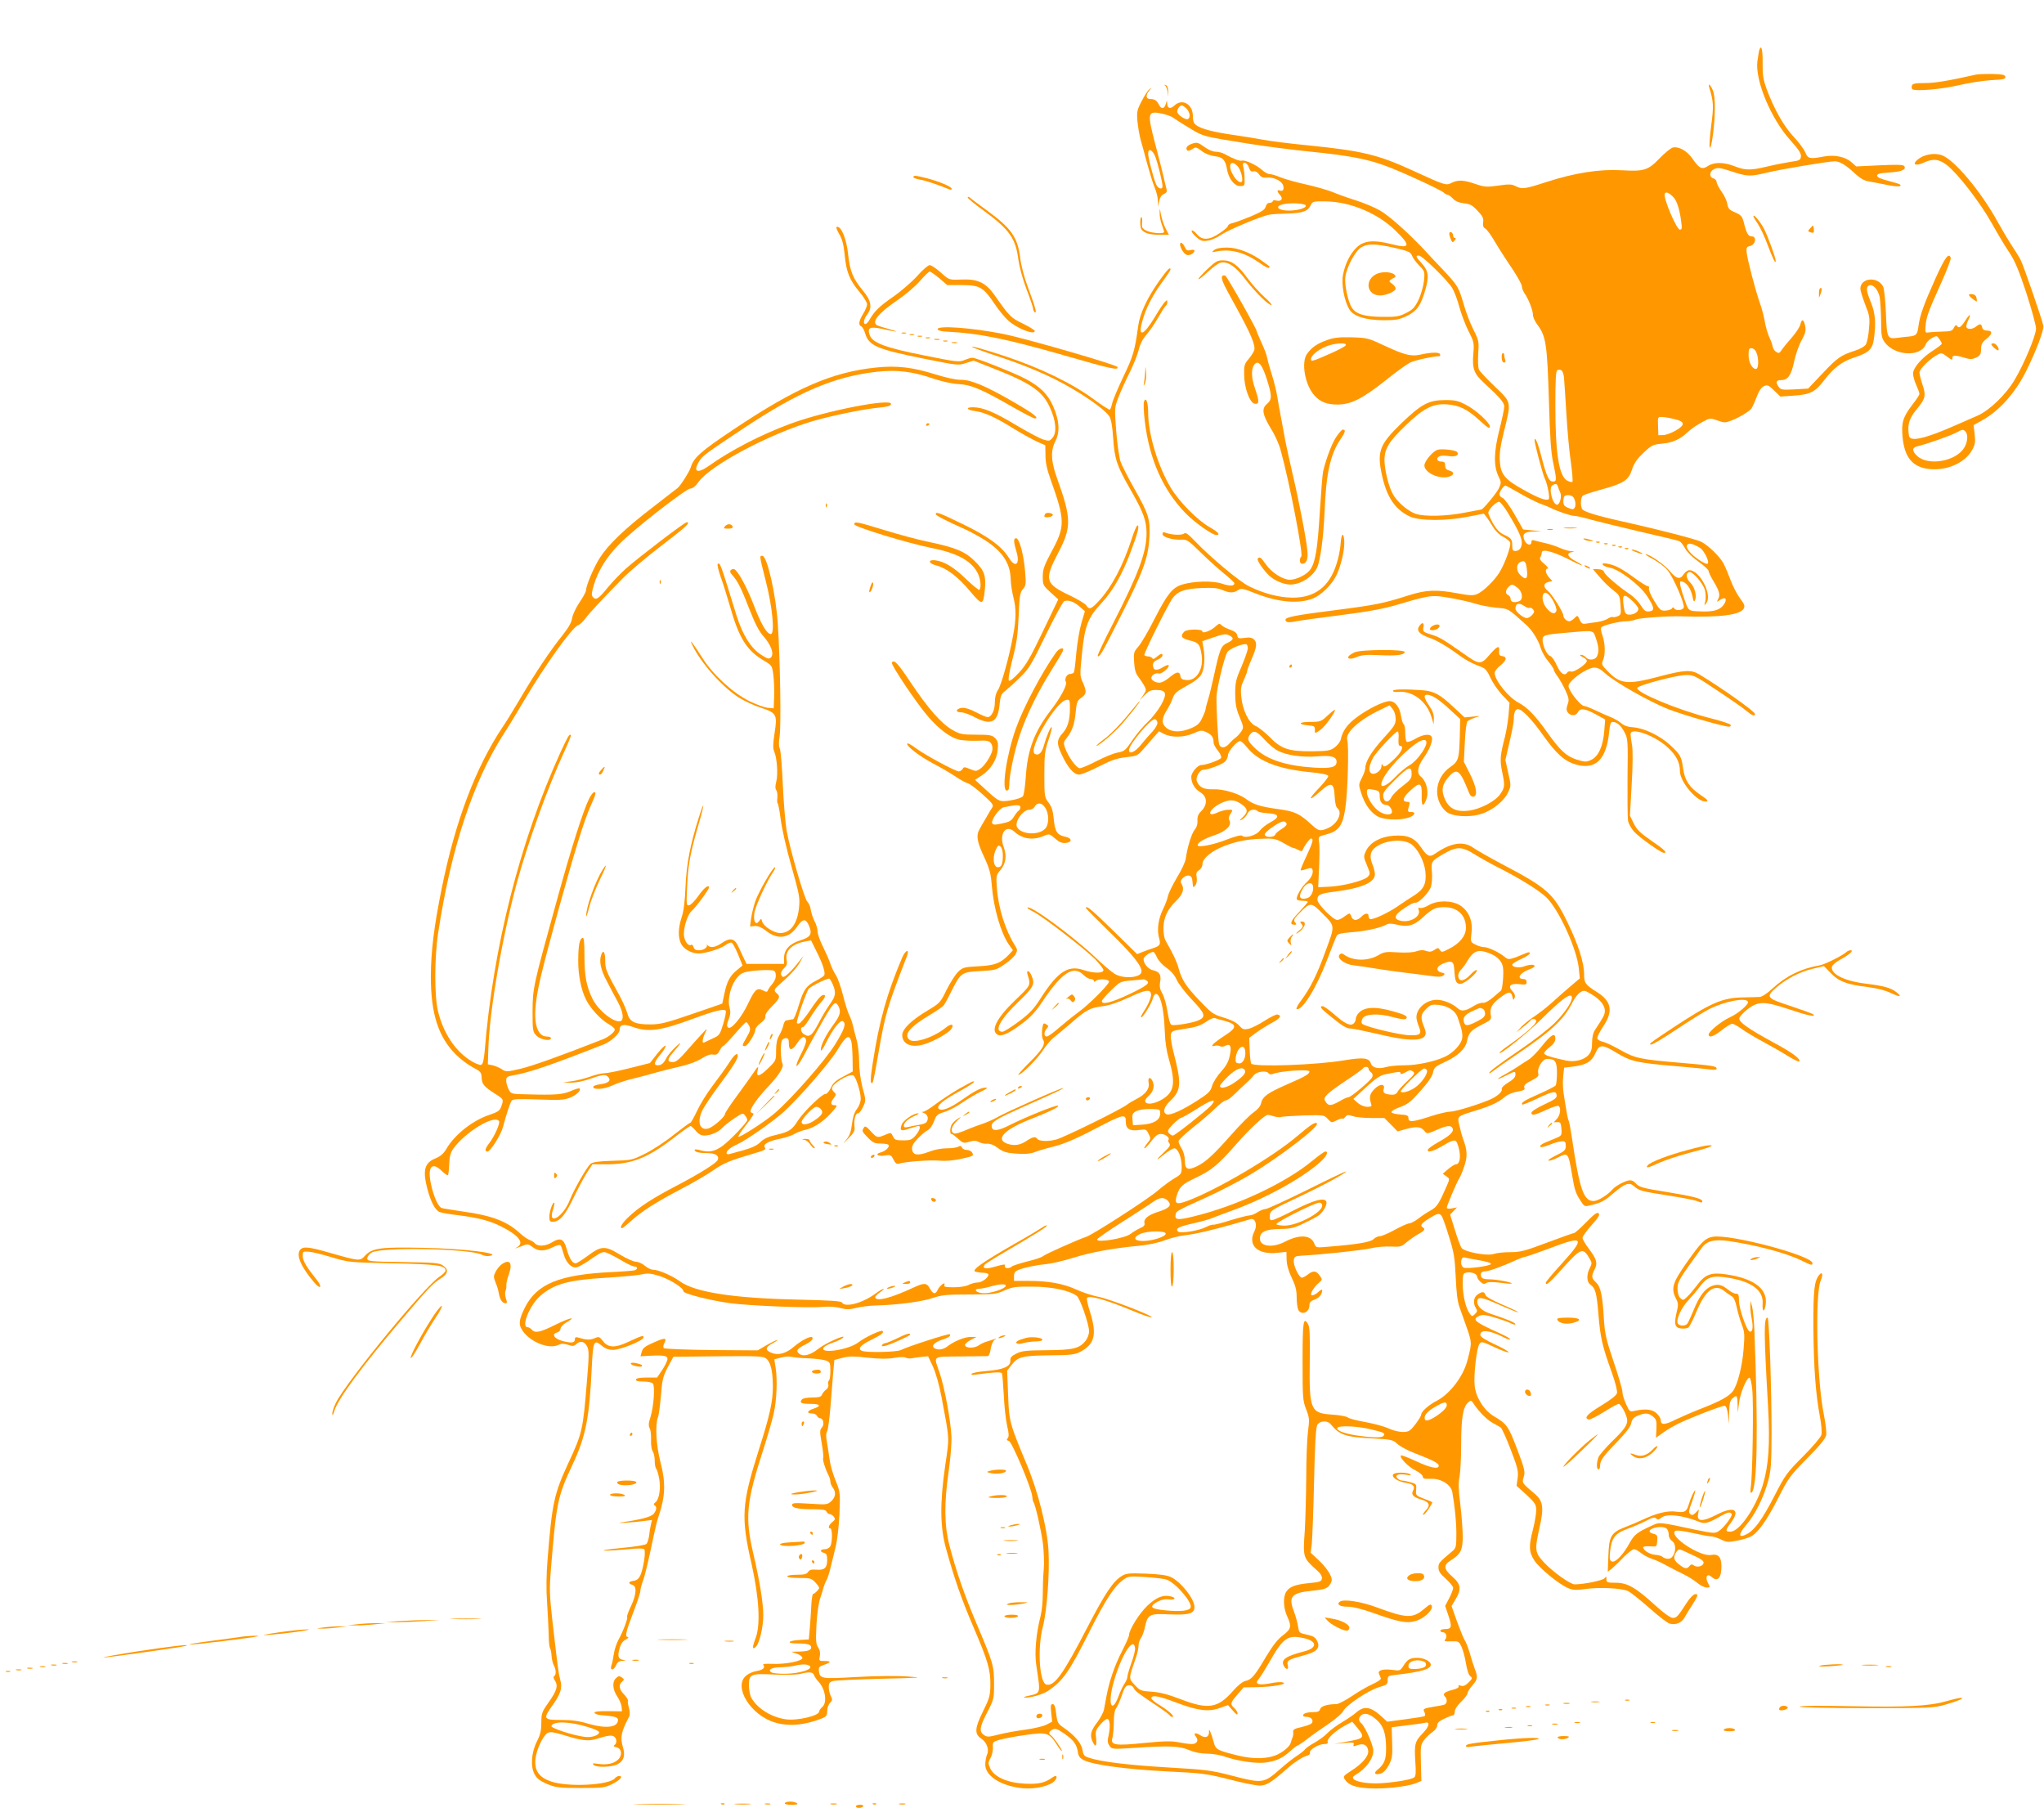 <?xml version="1.0" standalone="no"?>
<!DOCTYPE svg PUBLIC "-//W3C//DTD SVG 20010904//EN"
 "http://www.w3.org/TR/2001/REC-SVG-20010904/DTD/svg10.dtd">
<svg version="1.0" xmlns="http://www.w3.org/2000/svg"
 width="1280pt" height="1132pt" viewBox="0 0 1280 1132"
 preserveAspectRatio="xMidYMid meet">
<g transform="translate(0,1132) scale(0.1,-0.1)"
fill="#ff9800" stroke="none">
<path d="M11016 11003 c-2 -10 -7 -40 -11 -68 -14 -119 84 -356 204 -490 55
-61 71 -86 69 -105 -3 -22 -9 -26 -63 -33 -33 -5 -100 -18 -150 -30 -105 -25
-136 -24 -205 3 -64 25 -126 26 -164 1 -37 -25 -54 -17 -97 45 -34 50 -87 79
-124 70 -12 -3 -49 -33 -81 -66 -74 -77 -98 -84 -238 -76 -139 8 -294 -16
-473 -74 -136 -44 -151 -46 -193 -25 -23 12 -41 13 -107 3 -72 -10 -84 -10
-143 10 -75 26 -110 27 -150 7 -34 -18 -43 -15 -245 78 -216 99 -316 123 -655
157 -113 11 -239 27 -280 35 -41 8 -124 21 -185 30 -125 18 -200 37 -232 60
-18 12 -23 26 -23 59 0 74 -67 112 -116 65 -26 -24 -44 -18 -45 14 -1 21 -1
21 -8 -2 -9 -33 -27 -37 -42 -9 -15 29 -28 38 -56 38 -28 0 -30 25 -5 54 16
20 16 20 0 7 -10 -7 -32 -41 -49 -75 -29 -55 -31 -67 -26 -126 4 -36 12 -87
20 -115 8 -27 26 -95 41 -150 15 -55 35 -121 46 -147 11 -26 21 -64 21 -85 l2
-38 6 35 c4 23 14 38 29 45 18 8 22 15 16 35 -4 14 -12 50 -19 80 -7 30 -29
117 -49 192 -53 201 -50 214 34 198 30 -6 65 -18 78 -28 13 -9 39 -26 57 -37
139 -85 101 -74 416 -125 102 -16 277 -39 390 -50 228 -23 348 -45 459 -86 94
-33 350 -151 371 -170 8 -8 20 -14 26 -14 5 0 20 -11 32 -24 15 -16 37 -25 69
-29 38 -4 53 -12 85 -47 32 -33 38 -47 35 -71 -3 -22 0 -33 13 -40 10 -5 37
-42 60 -82 23 -39 71 -114 106 -165 34 -51 63 -102 63 -114 0 -11 8 -32 18
-46 25 -36 52 -107 52 -135 0 -13 12 -39 26 -58 56 -74 63 -123 74 -489 6
-216 13 -317 26 -375 23 -109 23 -120 -1 -120 -25 0 -39 29 -71 151 -22 88
-44 140 -44 106 0 -19 52 -216 63 -236 17 -34 35 -126 25 -132 -17 -10 -62 6
-157 59 -118 65 -144 97 -149 182 -3 46 4 94 27 187 46 185 47 177 -58 278
-49 47 -94 94 -99 105 -6 12 -8 54 -5 101 5 76 4 82 -30 150 -20 39 -47 109
-60 156 -33 112 -37 118 -126 214 -42 44 -97 102 -122 130 -102 108 -217 211
-277 246 -35 20 -102 48 -150 63 -48 15 -112 38 -143 51 -31 13 -108 35 -170
49 -63 14 -135 34 -161 45 -26 11 -56 20 -67 20 -11 0 -32 11 -47 25 -33 31
-109 66 -127 59 -13 -4 -55 12 -107 41 -14 8 -39 15 -56 15 -19 0 -48 12 -73
31 -39 28 -45 29 -77 19 -31 -11 -43 -28 -28 -43 4 -3 17 1 30 9 22 15 25 14
59 -11 21 -17 53 -29 81 -33 51 -5 68 -23 78 -83 10 -58 46 -104 81 -104 29 0
30 2 29 45 0 25 -4 57 -8 73 -12 39 21 37 35 -2 7 -21 15 -28 28 -24 12 3 25
-4 35 -18 12 -18 24 -23 50 -21 41 4 92 -20 101 -48 8 -25 -1 -41 -20 -33 -20
7 -19 -6 1 -28 21 -23 9 -42 -22 -35 -14 4 -24 2 -24 -4 0 -5 -9 -10 -19 -10
-12 0 -21 -9 -25 -24 -5 -19 -25 -32 -93 -61 -49 -20 -100 -39 -115 -42 -16
-3 -28 -11 -28 -17 0 -6 -23 -27 -51 -45 -66 -46 -112 -47 -145 -6 -13 16 -27
26 -31 21 -4 -4 7 -21 26 -38 29 -26 39 -30 74 -25 22 3 60 20 85 37 44 31
253 118 302 126 14 3 66 6 115 7 96 3 126 15 144 54 10 22 16 23 93 22 154 -2
325 -74 436 -182 99 -96 94 -116 -23 -86 -112 29 -175 23 -220 -21 -41 -40
-72 -103 -85 -172 -11 -58 8 -163 40 -215 26 -44 100 -67 215 -68 78 0 97 4
146 27 61 30 86 65 113 157 26 88 22 125 -19 170 -39 43 -42 51 -20 51 22 0
182 -157 210 -205 13 -22 33 -75 44 -118 12 -43 37 -110 57 -150 35 -68 36
-75 30 -145 -7 -91 4 -122 70 -182 99 -91 124 -121 124 -146 0 -14 -14 -80
-31 -147 -35 -138 -36 -225 -5 -290 18 -36 18 -40 2 -75 -13 -28 -99 -132
-109 -132 -1 0 -48 -9 -105 -20 -115 -22 -245 -26 -304 -8 -49 15 -123 78
-148 129 -26 49 -50 151 -50 209 0 70 29 117 129 213 116 112 175 142 265 135
75 -6 126 -31 199 -98 56 -51 67 -58 67 -40 0 22 -83 99 -142 131 -56 30 -72
34 -138 34 -103 0 -148 -24 -276 -147 -137 -133 -153 -176 -118 -331 30 -133
83 -209 173 -251 62 -28 225 -29 365 -1 l98 19 17 -21 c9 -12 27 -40 41 -63
14 -24 41 -50 63 -61 21 -11 41 -27 44 -36 7 -19 -29 -122 -64 -182 -31 -53
-104 -125 -144 -141 -23 -10 -46 -9 -121 5 -135 25 -197 22 -308 -13 -156 -50
-206 -60 -456 -92 -246 -31 -314 -44 -314 -60 0 -17 19 -20 67 -10 26 5 154
23 283 39 178 23 264 39 355 66 203 60 210 61 327 41 56 -10 128 -26 158 -36
30 -10 89 -21 130 -25 80 -7 69 -1 188 -108 36 -31 77 -97 90 -144 7 -23 28
-60 47 -83 19 -23 35 -47 35 -53 0 -5 10 -24 23 -41 13 -17 35 -57 50 -88 22
-50 24 -61 14 -88 -8 -22 -9 -35 -1 -48 16 -25 51 -27 64 -3 15 29 43 26 112
-11 l60 -33 -6 -74 c-8 -95 -36 -157 -82 -179 -31 -14 -38 -14 -90 2 -66 21
-105 58 -186 172 -70 100 -126 157 -176 183 -65 33 -152 141 -152 188 0 10 16
31 35 46 40 32 45 54 13 59 -18 2 -22 9 -20 31 4 39 -11 34 -61 -24 -53 -62
-63 -62 -158 6 -135 94 -154 106 -207 122 -51 16 -53 19 -48 46 6 31 -9 34
-28 4 -17 -27 5 -50 72 -73 34 -11 98 -48 145 -82 77 -56 103 -71 180 -101 19
-7 34 -27 51 -66 14 -30 46 -77 72 -105 l47 -50 -6 -76 c-4 -42 -14 -102 -22
-135 -31 -118 -33 -148 -19 -218 19 -89 18 -101 -11 -143 -30 -45 -128 -96
-200 -104 -75 -9 -120 13 -146 71 -25 56 -19 93 23 141 52 59 71 44 127 -99 8
-19 17 -27 29 -25 27 6 18 62 -24 145 l-37 73 6 121 c3 69 10 126 17 133 6 6
28 16 48 23 37 11 37 12 -15 6 l-51 -5 -70 65 c-84 79 -121 99 -192 105 -104
8 -185 7 -187 -3 -1 -6 13 -9 31 -7 90 9 180 -58 210 -157 l14 -46 1 36 c1 25
-8 50 -29 80 -34 51 -37 69 -12 69 28 0 76 -31 143 -94 l63 -58 -2 -92 c-4
-158 -8 -172 -58 -207 -99 -68 -113 -202 -30 -279 36 -33 149 -41 225 -15 69
22 142 82 165 134 19 40 19 43 1 121 l-18 81 26 113 c15 62 27 127 27 144 0
40 9 62 26 62 25 0 85 -62 156 -162 85 -119 135 -164 207 -185 123 -35 191 31
208 205 4 44 10 62 20 62 28 0 53 -21 75 -63 22 -41 23 -49 20 -282 -1 -132 0
-255 3 -273 3 -18 20 -49 37 -68 33 -37 169 -134 188 -134 24 0 2 21 -80 77
-68 47 -90 68 -109 107 l-24 49 11 196 c7 120 8 215 2 246 -5 28 -9 58 -9 68
-2 47 151 -7 233 -83 53 -49 76 -94 76 -148 0 -70 114 -201 166 -190 14 3 6
12 -36 40 -71 48 -99 91 -110 166 -10 75 -17 87 -80 146 -62 58 -163 107 -231
112 -34 2 -59 10 -78 27 -16 13 -44 29 -62 36 -19 7 -61 26 -95 42 -34 16 -67
29 -75 29 -16 0 -73 66 -90 104 -11 23 -9 29 12 52 40 42 111 84 143 84 21 0
41 -11 66 -34 52 -51 281 -181 399 -227 93 -36 345 -109 379 -109 8 0 12 5 10
11 -2 7 -62 26 -134 44 -196 50 -461 160 -451 188 5 16 234 77 297 80 55 2 58
1 205 -97 83 -55 165 -112 183 -128 34 -29 52 -35 52 -18 0 15 -207 162 -348
247 -51 31 -94 29 -252 -13 -201 -53 -244 -48 -324 35 -36 37 -38 43 -28 66
16 36 15 104 -3 156 -9 24 -12 46 -7 51 14 14 112 38 154 38 20 0 49 5 65 12
24 9 206 22 283 19 237 -8 368 8 390 49 8 16 4 27 -23 63 -18 24 -44 73 -57
108 -13 35 -33 84 -46 109 -21 42 -93 113 -139 137 -27 15 -255 74 -455 119
-208 46 -286 70 -294 90 -10 27 -7 71 7 81 6 5 57 22 112 37 143 39 173 58
195 126 14 42 32 67 73 106 50 47 60 51 114 56 67 6 114 27 159 70 29 27 65
51 122 80 19 9 32 9 68 -5 42 -15 48 -15 87 0 49 19 107 54 124 74 6 8 21 40
33 72 15 40 30 62 46 69 22 10 29 7 64 -27 l39 -38 86 6 c102 7 133 23 189 97
60 78 112 117 189 142 90 29 113 51 122 117 14 100 8 163 -19 228 -29 71 -32
98 -11 106 24 10 56 -26 66 -73 4 -25 8 -92 9 -148 0 -89 3 -108 21 -133 62
-88 228 -97 259 -14 5 13 23 31 39 39 28 15 31 15 45 -6 9 -12 16 -26 16 -30
0 -4 -24 -23 -52 -41 -73 -46 -128 -110 -128 -146 0 -16 9 -48 20 -72 11 -24
20 -49 20 -55 0 -7 -20 -37 -45 -69 -58 -76 -69 -111 -61 -199 12 -131 63
-192 170 -203 108 -11 221 39 265 118 20 35 22 49 17 99 l-7 58 57 32 c105 59
204 170 272 306 61 122 113 259 108 284 -8 41 -124 377 -142 412 -9 18 -34 58
-54 88 -20 30 -60 97 -89 149 -108 197 -279 399 -356 421 -47 14 -109 2 -146
-29 -36 -29 -15 -43 34 -21 62 29 98 25 148 -13 67 -51 207 -232 281 -363 36
-65 86 -149 111 -185 34 -51 59 -110 106 -252 33 -103 61 -203 61 -224 0 -44
-76 -225 -135 -323 -54 -91 -156 -189 -230 -222 -205 -90 -247 -108 -307 -127
-37 -13 -80 -21 -95 -19 -24 3 -28 8 -31 37 -6 59 6 94 52 150 54 65 58 85 35
153 -10 29 -18 63 -19 75 0 22 64 86 113 112 24 13 29 12 60 -12 29 -22 34
-23 33 -9 -1 19 18 20 79 1 34 -10 46 -9 70 2 25 12 30 20 31 53 0 30 7 43 32
63 39 30 42 53 6 53 -17 0 -28 6 -31 20 -6 24 -13 25 -39 5 -22 -17 -50 -19
-59 -5 -4 6 1 24 9 42 24 47 11 46 -18 -1 -27 -42 -40 -49 -52 -30 -4 7 -11 2
-18 -13 -10 -20 -20 -23 -71 -24 -33 -1 -71 -3 -85 -5 -23 -4 -25 -2 -22 36 4
58 16 92 94 264 38 84 67 160 64 167 -13 34 -35 4 -95 -128 -75 -167 -98 -232
-107 -299 -7 -54 -13 -61 -58 -66 -17 -1 -49 -5 -71 -8 -67 -9 -69 -3 -75 157
-4 84 -11 152 -18 165 -36 65 -142 53 -142 -15 0 -12 14 -56 30 -98 28 -70 30
-83 24 -153 -3 -42 -12 -86 -20 -98 -7 -12 -36 -29 -66 -38 -92 -30 -111 -44
-204 -142 l-91 -96 -85 -5 c-80 -4 -86 -3 -101 18 -19 28 -14 40 17 40 42 0
63 30 81 115 9 44 30 104 47 134 23 42 28 61 23 87 -8 44 -22 51 -30 15 -3
-17 -30 -57 -58 -89 -29 -32 -57 -68 -63 -78 -10 -15 -16 -17 -30 -8 -11 6
-20 20 -22 30 -2 10 -7 28 -12 39 -20 43 -32 82 -40 130 -5 28 -18 77 -30 110
-28 80 -78 272 -82 314 -3 30 0 36 22 41 34 8 43 60 10 60 -22 0 -33 18 -50
88 -10 37 -17 46 -54 62 -36 15 -44 23 -49 53 -3 19 -19 54 -36 77 -17 24 -31
51 -31 60 0 10 -9 20 -20 23 -29 8 -26 45 6 59 21 10 39 7 107 -15 98 -33 118
-33 222 -8 86 21 384 71 425 71 31 0 72 -25 129 -79 28 -26 57 -43 80 -46 20
-4 71 -13 114 -22 69 -14 101 -13 85 2 -3 3 -36 13 -74 23 -47 12 -69 22 -69
32 0 12 17 16 77 20 77 5 107 18 93 40 -5 9 -46 10 -154 5 l-147 -7 -28 25
c-38 35 -107 50 -175 37 -89 -17 -99 -14 -116 26 -8 20 -41 64 -73 98 -62 66
-122 173 -168 296 -23 64 -27 89 -26 168 1 84 -9 119 -22 75z m-3586 -363 c22
-22 26 -55 10 -65 -13 -8 -59 20 -67 41 -5 15 13 44 28 44 5 0 18 -9 29 -20z
m-196 -299 c16 -41 46 -162 46 -187 0 -25 -30 -15 -41 14 -18 43 -49 165 -49
190 0 36 26 26 44 -17z m515 -60 c21 -21 38 -87 27 -99 -12 -11 -40 13 -59 51
-29 58 -8 88 32 48z m2732 -198 c20 -21 35 -70 45 -135 8 -60 8 -62 -5 -66
-19 -6 -107 199 -96 225 6 16 31 5 56 -24z m-2304 -50 c6 -17 -64 -35 -122
-31 -58 4 -70 28 -20 39 47 11 138 6 142 -8z m557 -265 c86 -20 99 -26 108
-48 5 -14 25 -42 45 -62 35 -36 36 -38 30 -98 -4 -35 -19 -86 -34 -118 -24
-48 -36 -61 -78 -82 -44 -22 -62 -25 -150 -24 -109 1 -163 17 -189 57 -25 38
-48 148 -41 194 9 63 62 162 99 184 40 25 89 24 210 -3z m2264 -653 c17 -38
16 -105 -2 -105 -24 0 -46 42 -46 87 0 35 3 43 18 43 11 0 24 -11 30 -25z
m-1204 -158 c2 -23 9 -125 15 -227 6 -102 18 -238 28 -303 9 -64 13 -120 10
-124 -4 -3 -18 0 -32 7 -52 28 -75 168 -75 469 0 166 3 220 13 224 24 8 36 -5
41 -46z m691 -261 c67 -15 70 -36 10 -71 -25 -15 -60 -28 -78 -29 l-32 -1 -2
58 c-2 56 -2 57 25 56 15 0 49 -6 77 -13z m1823 -78 c18 -18 14 -67 -8 -102
-52 -85 -225 -115 -294 -51 -34 31 -33 53 2 61 47 10 205 65 242 85 42 22 43
22 58 7z m-2552 -345 c3 -10 10 -27 15 -38 11 -22 -3 -75 -20 -75 -29 0 -55
105 -30 121 21 13 29 11 35 -8z m-237 -43 c47 -27 105 -56 127 -64 23 -8 50
-19 60 -24 42 -22 131 -52 152 -52 13 0 62 -11 110 -25 48 -13 188 -47 312
-76 124 -28 231 -54 238 -58 8 -4 24 -25 36 -47 12 -22 48 -57 84 -82 34 -24
62 -50 62 -58 0 -7 13 -35 29 -61 38 -63 45 -88 31 -113 -11 -21 -11 -21 13
-5 34 22 46 2 20 -33 -24 -33 -66 -44 -150 -40 -72 3 -69 1 -97 83 -22 61 -31
105 -21 105 32 0 64 -42 75 -100 5 -27 9 -31 15 -17 12 28 -3 83 -31 110 -26
27 -29 57 -6 65 21 6 88 -71 99 -114 5 -22 6 -52 2 -69 -8 -28 -7 -29 7 -10
38 51 -42 205 -107 205 -10 0 -26 -11 -35 -25 -23 -36 -45 -31 -88 20 -34 41
-126 105 -151 105 -5 0 16 -15 49 -32 32 -18 72 -48 88 -68 37 -43 110 -213
102 -234 -7 -18 -49 -22 -60 -5 -5 8 -9 8 -14 -1 -4 -6 -22 -12 -40 -13 -29
-2 -36 3 -71 61 -21 34 -36 69 -33 77 4 8 0 15 -7 15 -7 0 -43 22 -80 49 -83
61 -123 82 -171 91 -27 5 -35 4 -31 -5 2 -7 21 -15 42 -19 58 -9 191 -109 236
-179 46 -71 49 -91 13 -95 -22 -3 -32 4 -53 38 -14 22 -44 53 -66 68 -73 49
-157 121 -163 139 -4 12 -16 18 -38 19 l-33 1 25 -30 c44 -52 74 -81 109 -108
31 -23 35 -31 39 -87 4 -58 3 -62 -19 -71 -13 -5 -27 -7 -31 -4 -4 2 -18 -3
-30 -11 -13 -8 -43 -18 -68 -21 -25 -3 -56 -8 -70 -10 -20 -3 -28 2 -38 25
-13 29 -13 29 -33 9 -10 -10 -25 -19 -32 -19 -16 0 -37 20 -37 36 0 21 -71
133 -96 153 -31 25 -30 49 2 57 l25 6 -20 22 c-23 25 -28 56 -8 56 6 0 -3 13
-22 29 -24 20 -32 32 -25 42 5 8 9 21 9 29 0 28 82 4 196 -56 26 -13 51 -24
55 -24 5 1 -12 12 -38 26 -51 26 -62 50 -25 57 20 4 19 4 -4 6 -15 0 -47 10
-72 21 -25 11 -65 24 -89 29 -24 5 -53 13 -65 16 -17 6 -23 3 -23 -9 0 -25
-29 -19 -42 8 -18 41 -5 56 54 58 l53 1 -58 6 -59 6 -54 95 c-30 52 -63 98
-74 102 -11 4 -20 15 -20 24 0 16 27 54 38 54 2 0 43 -22 91 -50z m328 -18
c16 -10 25 -54 14 -71 -8 -12 -14 -12 -40 -1 -24 9 -31 19 -31 40 0 14 3 30 7
33 8 9 35 9 50 -1z m-405 -102 c62 -101 88 -157 88 -188 0 -32 -16 -52 -42
-52 -14 0 -18 8 -18 33 0 40 -6 48 -52 69 -26 12 -46 33 -68 70 -16 29 -30 60
-30 67 0 21 51 72 69 69 7 -2 32 -32 53 -68z m1202 -219 c26 -15 63 -88 50
-100 -8 -9 -71 30 -104 64 -21 22 -30 39 -26 50 7 18 32 14 80 -14z m-1083
-132 c9 -64 -4 -76 -41 -39 -25 25 -26 66 -2 79 27 16 37 8 43 -40z m-57 -120
c30 -23 36 -73 10 -83 -31 -12 -54 -6 -54 13 0 10 -7 21 -15 25 -19 7 -19 30
1 50 20 21 26 20 58 -5z m198 -46 c26 -29 50 -84 44 -99 -9 -23 -32 -16 -60
17 -44 52 -28 132 16 82z m522 -37 c20 -18 36 -41 36 -49 0 -20 -34 -39 -63
-35 -18 2 -23 12 -29 52 -11 77 1 84 56 32z m-676 -32 c12 -8 26 -13 31 -10 5
3 14 -1 21 -9 10 -13 9 -19 -5 -35 -10 -11 -25 -20 -33 -20 -23 0 -72 40 -72
59 0 34 22 40 58 15z m446 -201 c19 -54 20 -87 6 -114 -13 -23 -52 -25 -70 -4
-7 8 -20 15 -29 15 -11 0 -8 -4 8 -13 14 -6 26 -17 28 -23 6 -17 -78 -75 -98
-69 -10 3 -20 1 -24 -5 -16 -26 -43 -8 -66 44 -13 30 -32 57 -42 59 -20 6 -47
64 -47 101 0 29 12 33 155 45 171 15 161 17 179 -36z"/>
<path d="M8623 9606 c-80 -36 -66 -136 20 -136 38 0 97 26 97 43 0 8 -10 22
-22 30 -20 14 -21 18 -8 26 8 6 20 12 25 15 6 2 6 8 -1 15 -17 19 -76 22 -111
7z"/>
<path d="M9797 8013 c18 -2 50 -2 70 0 21 2 7 4 -32 4 -38 0 -55 -2 -38 -4z"/>
<path d="M9693 8003 c9 -2 23 -2 30 0 6 3 -1 5 -18 5 -16 0 -22 -2 -12 -5z"/>
<path d="M9925 7940 c11 -5 29 -8 40 -8 16 0 15 2 -5 8 -34 11 -60 11 -35 0z"/>
<path d="M9998 7923 c7 -3 16 -2 19 1 4 3 -2 6 -13 5 -11 0 -14 -3 -6 -6z"/>
<path d="M10048 7913 c7 -3 16 -2 19 1 4 3 -2 6 -13 5 -11 0 -14 -3 -6 -6z"/>
<path d="M10098 7903 c7 -3 16 -2 19 1 4 3 -2 6 -13 5 -11 0 -14 -3 -6 -6z"/>
<path d="M10138 7893 c7 -3 16 -2 19 1 4 3 -2 6 -13 5 -11 0 -14 -3 -6 -6z"/>
<path d="M10178 7883 c7 -3 16 -2 19 1 4 3 -2 6 -13 5 -11 0 -14 -3 -6 -6z"/>
<path d="M10240 7865 c46 -18 64 -17 25 0 -16 8 -37 14 -45 14 -8 0 1 -7 20
-14z"/>
<path d="M9930 7770 c8 -5 20 -10 25 -10 6 0 3 5 -5 10 -8 5 -19 10 -25 10 -5
0 -3 -5 5 -10z"/>
<path d="M12375 10853 c-175 -39 -256 -53 -320 -53 -59 0 -77 -3 -82 -15 -3
-9 -2 -19 2 -23 15 -15 175 -2 285 23 63 15 157 30 208 33 78 4 92 7 90 21 -3
13 -18 16 -83 18 -44 0 -89 -1 -100 -4z"/>
<path d="M7297 10783 c6 -4 13 -24 16 -43 4 -34 4 -33 3 4 -1 26 -6 41 -16 43
-10 3 -11 2 -3 -4z"/>
<path d="M10705 10768 c26 -86 27 -113 11 -235 -9 -68 -13 -129 -9 -136 10
-16 31 138 32 241 1 51 -4 96 -13 117 -17 39 -32 48 -21 13z"/>
<path d="M5720 10211 c0 -5 19 -12 43 -16 36 -6 118 -34 180 -60 9 -4 17 -3
17 3 0 13 -79 46 -156 66 -71 18 -84 19 -84 7z"/>
<path d="M6060 10083 c0 -5 45 -42 100 -82 163 -119 201 -174 218 -311 6 -43
27 -120 51 -183 23 -59 41 -114 41 -122 0 -7 5 -17 10 -20 15 -10 4 32 -42
154 -23 61 -43 136 -49 184 -16 131 -54 186 -208 299 -53 39 -102 75 -108 81
-8 6 -13 6 -13 0z"/>
<path d="M7262 9990 c-1 -19 5 -53 13 -75 8 -22 15 -43 15 -47 0 -14 -81 -8
-112 8 -26 14 -29 20 -26 50 2 19 0 34 -4 34 -10 0 -10 -61 0 -76 15 -23 52
-34 111 -34 l61 0 -21 40 c-11 21 -24 61 -29 87 -7 42 -8 44 -8 13z"/>
<path d="M10980 9966 c0 -4 13 -26 29 -49 15 -23 43 -82 61 -132 32 -85 50
-122 50 -99 0 20 -47 149 -72 199 -23 45 -68 99 -68 81z"/>
<path d="M11337 9892 c-17 -18 -17 -20 -1 -26 22 -8 26 -3 22 24 -3 22 -3 22
-21 2z"/>
<path d="M5255 9855 c20 -34 28 -66 35 -134 10 -104 30 -155 94 -231 25 -30
46 -64 46 -75 0 -11 -11 -38 -25 -60 -27 -45 -31 -70 -12 -78 7 -3 19 -23 25
-45 23 -77 75 -99 364 -157 213 -43 220 -44 267 -28 l48 15 114 -45 c244 -95
318 -146 364 -249 38 -83 44 -155 17 -188 -18 -22 -22 -23 -58 -12 -22 6 -100
48 -174 92 -135 81 -206 110 -267 110 -50 0 -40 -17 15 -24 58 -8 127 -39 245
-113 51 -31 115 -66 143 -79 l50 -22 1 -64 c0 -45 10 -89 33 -153 90 -252 91
-290 6 -447 -48 -90 -56 -113 -56 -159 0 -51 2 -55 49 -98 l48 -44 -96 -200
c-78 -163 -106 -212 -150 -259 -33 -36 -58 -55 -63 -50 -6 6 3 57 22 133 26
100 34 153 39 271 5 129 9 149 27 170 19 21 20 30 13 115 -9 104 -36 203 -56
203 -17 0 -16 -23 2 -83 24 -79 -5 -106 -45 -43 -45 74 -128 135 -286 212
-153 74 -174 82 -174 65 0 -9 65 -42 188 -97 29 -13 81 -42 117 -64 111 -71
161 -145 164 -244 1 -33 9 -84 17 -115 18 -70 18 -135 -1 -236 -23 -130 -75
-317 -96 -346 -12 -18 -19 -44 -19 -76 0 -51 -21 -93 -46 -93 -8 0 -40 14 -71
30 -36 19 -69 30 -87 28 -40 -4 -47 -28 -8 -28 16 0 54 -13 85 -30 103 -55
145 -34 156 75 6 59 11 71 36 89 15 12 57 49 91 83 58 56 72 79 163 267 56
114 107 209 116 212 24 10 63 -4 97 -35 l32 -28 -22 -74 c-12 -41 -26 -125
-32 -187 -5 -62 -12 -117 -15 -122 -4 -6 -15 -10 -25 -10 -20 0 -36 -33 -25
-50 10 -16 -33 -98 -93 -175 -104 -135 -147 -248 -158 -415 -4 -60 -12 -117
-18 -125 -6 -9 -40 -20 -75 -26 -73 -11 -72 -12 -166 74 l-59 54 41 27 c58 39
96 99 101 162 4 43 1 55 -17 73 -18 18 -33 21 -118 21 -90 0 -102 3 -149 30
-69 39 -152 134 -260 295 -84 126 -105 148 -119 126 -7 -13 158 -259 229 -340
65 -75 134 -127 187 -141 20 -6 71 -9 114 -8 66 3 79 0 91 -16 8 -11 11 -30 8
-45 -9 -37 -49 -98 -78 -116 -22 -15 -27 -15 -62 0 -34 14 -39 14 -46 0 -5 -8
-16 -15 -24 -15 -21 0 -219 107 -271 147 -25 19 -48 31 -51 28 -12 -12 74 -79
159 -124 46 -24 110 -61 141 -82 31 -21 67 -41 80 -44 13 -4 55 -35 93 -70 62
-56 69 -66 58 -82 -7 -10 -25 -40 -40 -67 -16 -27 -34 -58 -40 -70 -21 -36
-15 -76 29 -170 35 -75 43 -105 49 -182 12 -143 56 -293 106 -367 l26 -37 -24
-26 c-51 -54 -88 -69 -191 -74 -91 -5 -99 -7 -128 -35 -17 -16 -49 -67 -72
-112 -39 -81 -43 -84 -119 -130 -100 -59 -159 -116 -159 -154 0 -55 54 -80
129 -60 60 16 160 71 178 98 21 31 0 37 -34 9 -71 -59 -197 -102 -228 -76 -38
31 1 79 126 154 42 25 81 52 87 59 6 6 29 48 51 93 58 114 63 118 181 124 93
5 100 7 152 43 30 20 61 49 68 63 12 22 12 29 -3 52 -60 95 -105 235 -114 359
-6 78 -5 83 20 113 36 42 43 90 23 145 -32 83 12 147 67 97 50 -45 114 -55
181 -27 37 16 38 15 73 -15 26 -23 43 -30 66 -28 43 4 42 30 -2 39 -51 11 -64
31 -72 109 -5 53 -12 77 -32 104 -26 34 -27 38 -27 176 0 126 3 150 26 217 14
41 23 77 20 80 -6 6 -33 -57 -49 -115 -12 -46 -34 -66 -57 -52 -44 27 133 329
198 338 21 3 22 0 22 -56 0 -70 -14 -118 -45 -152 -38 -42 -39 -65 -7 -133 38
-83 77 -127 109 -127 15 0 71 23 125 51 79 40 114 52 170 58 66 7 73 10 105
47 18 21 49 56 67 77 l34 38 33 -17 c46 -23 124 -22 184 5 45 20 51 20 81 6
32 -15 44 -32 44 -65 0 -10 12 -32 26 -49 14 -17 24 -38 21 -46 -6 -13 -93
-45 -124 -45 -23 0 -63 -47 -63 -74 0 -39 21 -75 57 -97 44 -27 46 -77 6 -117
-20 -20 -26 -35 -24 -61 1 -21 -5 -41 -17 -55 -19 -22 -47 -111 -56 -180 -3
-23 -27 -74 -56 -121 -27 -46 -53 -98 -56 -116 -4 -19 -18 -56 -31 -82 -29
-58 -39 -129 -25 -178 12 -44 7 -51 -38 -66 -19 -6 -49 -17 -67 -24 l-32 -13
-150 147 c-132 129 -171 162 -171 142 0 -3 67 -71 149 -151 145 -141 206 -217
199 -251 -7 -36 -114 -43 -167 -11 -20 12 -74 58 -121 103 -144 136 -408 330
-426 312 -3 -3 14 -14 38 -26 54 -26 316 -228 386 -297 28 -29 52 -60 52 -68
0 -21 -61 -21 -124 0 -95 33 -160 -8 -263 -167 -48 -76 -72 -102 -143 -155
-47 -35 -93 -64 -102 -64 -56 0 -16 76 97 185 100 96 109 113 83 170 -14 31
-33 33 -23 3 21 -68 22 -65 -78 -161 -117 -112 -156 -191 -109 -216 24 -13 72
9 155 72 52 39 85 75 129 142 119 177 191 223 254 160 14 -14 34 -25 44 -25
11 0 20 -5 20 -11 0 -8 4 -8 14 0 18 15 81 10 81 -5 0 -18 -127 -145 -191
-191 -33 -24 -87 -68 -122 -98 -34 -30 -69 -55 -77 -55 -19 0 -19 29 0 50 12
14 12 17 -4 27 -17 10 -19 7 -25 -33 -3 -28 -1 -52 6 -64 17 -27 -3 -61 -90
-147 -40 -40 -69 -73 -65 -73 19 0 115 95 153 152 22 34 54 71 69 82 16 12 64
52 107 89 97 85 121 97 201 107 41 5 96 24 163 55 101 47 132 53 138 23 4 -19
-17 -69 -48 -115 -12 -18 -18 -33 -13 -33 11 0 63 84 72 117 10 39 29 40 45 1
17 -41 27 -115 31 -221 1 -47 11 -112 23 -152 46 -156 37 -214 -43 -260 -73
-43 -137 -27 -84 21 30 27 40 59 29 89 -14 36 -34 32 -27 -4 8 -37 -20 -74
-76 -102 -23 -12 -49 -27 -57 -34 -33 -28 -395 -206 -446 -220 -54 -14 -109
-11 -120 6 -9 15 -30 10 -68 -16 -39 -26 -78 -31 -121 -15 -72 27 -16 87 142
150 127 50 187 79 179 87 -7 8 -203 -71 -298 -119 -81 -42 -118 -44 -118 -7 0
25 34 45 190 115 225 100 260 117 257 121 -6 5 -361 -152 -413 -183 -23 -13
-63 -31 -90 -40 -27 -9 -62 -22 -79 -29 -68 -29 -94 -37 -104 -30 -21 12 -11
46 22 77 29 28 30 29 4 13 -15 -10 -32 -26 -37 -36 -12 -22 -13 -59 -1 -59 5
0 23 -14 41 -30 30 -28 35 -29 70 -19 29 9 42 8 61 -2 13 -7 36 -12 51 -10 17
1 40 -7 60 -22 41 -31 60 -37 139 -41 41 -3 76 1 98 10 19 8 70 23 115 34 79
20 151 52 326 144 47 25 95 46 108 46 19 0 22 -5 22 -35 0 -44 26 -59 85 -50
41 6 44 4 58 -25 15 -29 14 -32 -10 -60 -13 -17 -21 -30 -16 -30 5 0 24 20 43
45 25 34 40 45 61 45 27 0 57 -25 46 -37 -4 -3 -1 -13 5 -21 10 -11 4 -22 -34
-58 -56 -53 -53 -57 6 -9 24 19 51 35 60 35 23 0 46 -58 46 -115 0 -44 -2 -47
-46 -73 -25 -15 -72 -49 -104 -77 -64 -55 -410 -278 -450 -290 -42 -13 -254
-107 -270 -121 -8 -7 -53 -22 -100 -33 -46 -12 -89 -26 -94 -31 -16 -16 -49
-12 -43 4 5 12 -6 11 -59 -4 -60 -18 -84 -14 -69 10 3 6 61 42 128 81 195 114
269 161 263 166 -3 3 -17 -4 -33 -15 -15 -10 -93 -57 -173 -102 -195 -112
-267 -162 -243 -172 10 -3 33 -7 51 -7 17 -1 32 -5 32 -11 0 -20 -41 -50 -68
-50 -15 0 -40 -7 -56 -15 -16 -9 -55 -15 -93 -15 -54 0 -64 3 -59 15 9 25 -31
-5 -43 -33 -14 -29 -29 -25 -50 14 -18 32 -35 33 -101 2 -140 -65 -228 -88
-239 -63 -3 6 10 20 29 33 18 12 28 22 23 22 -6 0 -30 -14 -54 -32 -80 -58
-187 -86 -206 -54 -6 10 -67 14 -283 19 -401 9 -637 46 -732 114 -51 37 -135
73 -169 73 -12 0 -34 11 -51 25 -16 14 -42 25 -56 25 -15 0 -61 21 -102 46
-92 56 -115 54 -201 -10 -34 -25 -67 -46 -74 -46 -21 0 -39 29 -56 89 -18 65
-39 75 -93 42 -39 -24 -88 -27 -106 -6 -6 8 -22 17 -33 21 -12 4 -41 24 -64
45 -79 73 -176 109 -358 134 -60 9 -118 18 -128 21 -22 7 -50 68 -67 145 -25
111 3 149 66 88 18 -18 36 -30 39 -27 3 3 7 34 8 70 2 47 9 72 25 95 75 105
260 217 287 173 8 -13 -28 -94 -60 -136 -28 -36 -32 -54 -12 -54 18 0 85 106
97 154 18 70 44 150 54 164 8 11 43 12 165 8 135 -5 162 -4 200 11 42 17 72
46 60 58 -3 3 -27 -4 -54 -16 -50 -22 -95 -26 -272 -21 -102 2 -103 2 -118 32
-8 16 -15 40 -15 54 0 21 6 26 38 32 103 17 238 63 576 196 41 17 96 66 96 88
0 35 23 41 83 20 98 -35 174 -24 382 53 133 49 190 63 200 48 3 -6 -4 -42 -16
-82 -21 -68 -23 -72 -68 -92 -25 -12 -49 -23 -53 -25 -13 -6 -9 27 8 61 15 31
14 31 -23 -9 -21 -22 -64 -71 -96 -107 -41 -48 -65 -67 -82 -67 -38 0 -38 16
-3 57 56 64 64 80 19 38 -23 -22 -50 -53 -58 -70 -18 -34 -31 -45 -55 -45 -27
0 -21 22 18 68 20 23 34 47 32 54 -2 6 -25 -16 -51 -48 l-47 -60 -127 -32
c-71 -18 -142 -32 -160 -32 -18 0 -58 -10 -90 -22 -32 -11 -82 -24 -113 -28
l-55 -7 50 -2 c31 0 77 9 120 24 82 29 98 30 115 10 18 -22 0 -37 -52 -44 -24
-3 -43 -10 -43 -16 0 -20 66 -16 118 8 28 13 84 32 122 41 39 9 108 27 155 41
47 13 119 31 160 40 43 10 95 29 123 47 32 20 55 29 73 25 20 -3 28 1 40 24 8
16 18 29 22 29 5 0 37 34 73 75 35 41 67 75 72 75 4 0 12 -11 19 -24 9 -21 6
-32 -16 -70 -30 -52 -31 -56 -11 -56 16 0 65 77 65 103 0 9 15 28 34 42 22 16
32 32 29 43 -2 11 13 33 42 62 48 48 53 61 30 80 -22 18 -19 26 23 62 64 56
106 103 125 139 l18 34 -23 -30 c-52 -67 -95 -108 -106 -101 -18 11 -14 33 9
55 17 16 20 27 15 52 -11 55 33 99 116 114 l37 7 34 -69 c39 -76 58 -136 48
-150 -3 -6 -25 -20 -48 -32 -63 -32 -81 -56 -110 -153 -14 -48 -31 -89 -37
-90 -6 0 -15 -2 -21 -3 -5 -2 -15 -3 -22 -4 -6 0 -15 -15 -18 -33 -4 -17 -16
-45 -26 -62 -13 -22 -19 -50 -19 -94 0 -62 0 -63 -51 -112 -52 -51 -75 -56
-65 -14 9 34 3 30 -29 -18 -16 -24 -62 -87 -102 -142 -40 -54 -73 -104 -73
-111 0 -18 -75 -83 -105 -91 -55 -14 -72 44 -34 119 12 23 56 89 99 147 87
117 120 169 120 188 0 26 -21 10 -56 -45 -20 -31 -66 -95 -102 -142 -36 -47
-80 -119 -98 -159 -19 -39 -37 -72 -41 -72 -5 0 -51 -34 -103 -75 -52 -42
-133 -95 -179 -118 -83 -41 -86 -42 -205 -45 -92 -3 -125 -8 -139 -20 -23 -21
-102 -158 -128 -224 -44 -112 -143 -167 -105 -59 7 23 10 41 6 41 -11 0 -30
-57 -30 -91 0 -23 5 -29 21 -29 43 0 77 39 128 145 28 58 66 130 85 160 l36
55 88 0 c158 0 257 39 422 166 53 41 100 74 104 74 4 0 19 -13 33 -30 17 -21
34 -30 54 -30 39 0 89 22 114 50 11 12 44 38 74 58 51 34 54 35 67 17 8 -10
14 -22 14 -27 0 -15 -111 -131 -157 -164 -50 -35 -83 -41 -141 -25 -17 5 -32
6 -32 1 0 -13 28 -20 80 -20 50 0 75 -16 65 -42 -8 -20 -109 -84 -260 -163
-151 -79 -231 -131 -297 -193 -42 -39 -61 -72 -42 -72 3 0 29 21 58 47 67 60
151 114 311 198 72 37 162 90 201 117 68 47 106 62 262 108 60 17 71 24 62 35
-16 19 20 40 95 55 33 7 74 20 90 30 17 10 46 21 65 25 50 10 109 47 158 99
46 50 49 56 28 56 -25 0 -27 16 -6 43 17 22 18 26 5 37 -8 7 -15 18 -15 25 0
29 104 93 133 82 16 -6 47 -103 47 -147 0 -19 -10 -46 -24 -64 -16 -21 -26
-52 -31 -95 -6 -49 -14 -71 -37 -99 -23 -27 -19 -25 13 8 37 38 44 50 40 77
-4 44 6 83 23 83 7 0 21 18 31 40 18 39 18 42 -4 122 -13 53 -21 113 -21 163
0 44 -7 105 -16 135 -8 30 -19 71 -23 90 -4 19 -15 49 -23 65 -9 17 -26 72
-39 124 -13 52 -33 108 -45 126 -12 18 -27 50 -34 71 -7 22 -28 69 -46 106
-19 37 -34 80 -34 96 0 15 -8 44 -19 64 -10 20 -21 53 -24 73 -3 21 -13 42
-21 49 -17 13 -109 326 -130 446 -8 47 -19 177 -24 290 -5 113 -13 214 -19
224 -6 11 -7 38 -1 74 10 63 4 477 -11 702 -11 185 -67 430 -97 430 -19 0 -19
3 21 -156 43 -167 58 -334 32 -334 -25 0 -61 62 -108 185 -41 105 -94 205
-119 220 -6 4 -17 2 -23 -4 -8 -8 -5 -17 10 -33 34 -38 58 -88 107 -215 34
-87 58 -134 87 -167 48 -54 68 -111 47 -132 -12 -12 -21 -10 -61 16 -64 40
-117 125 -155 247 -100 325 -103 335 -118 321 -3 -4 5 -40 19 -80 15 -40 40
-122 58 -183 57 -202 106 -279 214 -342 49 -29 50 -31 58 -89 4 -32 6 -93 5
-134 l-3 -75 -35 3 c-19 1 -72 20 -117 42 -103 51 -227 164 -294 270 -64 100
-86 127 -63 80 53 -110 181 -255 288 -326 33 -21 96 -51 140 -65 100 -33 105
-42 86 -163 -10 -65 -10 -92 -2 -111 18 -39 25 -146 13 -189 -7 -29 -7 -43 0
-53 6 -7 9 -29 7 -48 -2 -19 -1 -35 2 -35 3 0 12 -45 19 -101 7 -56 36 -185
67 -292 49 -175 54 -198 48 -257 -10 -104 -53 -162 -118 -162 -41 0 -105 42
-114 74 -4 18 -5 18 -18 1 -21 -30 -38 -3 -30 51 7 43 73 189 116 254 12 17
18 32 13 32 -14 0 -102 -153 -123 -213 -10 -29 -22 -77 -26 -105 l-7 -53 30 3
c20 1 42 -8 69 -29 75 -60 147 -49 198 28 33 48 53 49 72 3 22 -52 11 -71 -52
-91 -69 -21 -104 -59 -104 -111 l0 -37 -117 0 -118 0 -17 35 c-9 19 -25 53
-35 75 -23 50 -51 56 -102 21 -39 -27 -69 -33 -89 -16 -6 6 -10 7 -7 4 10 -14
-18 -34 -47 -34 -21 0 -31 6 -35 20 -3 11 -9 17 -15 14 -15 -10 -37 16 -44 51
-8 43 19 136 47 161 27 23 109 135 109 147 0 22 -33 -3 -67 -53 -21 -30 -47
-56 -57 -58 -18 -4 -18 3 -13 119 6 134 20 210 72 388 39 134 39 162 0 39 -52
-164 -76 -287 -82 -428 -4 -93 -11 -153 -24 -192 -23 -70 -24 -129 -3 -169 16
-32 66 -59 108 -59 43 0 134 28 165 50 16 12 35 20 42 18 7 -2 25 -35 41 -74
l28 -69 -35 -29 c-44 -36 -63 -71 -79 -149 l-13 -61 -189 -65 c-160 -55 -200
-65 -259 -65 -97 -1 -132 15 -146 68 -6 22 -27 70 -46 106 -89 162 -93 171
-93 226 0 52 -12 71 -24 38 -16 -41 -5 -95 36 -171 22 -43 54 -102 70 -132 30
-57 36 -106 15 -114 -38 -15 -139 64 -176 138 -38 77 -51 142 -51 268 0 89 -3
118 -12 115 -19 -7 -26 -44 -27 -138 -1 -94 18 -189 50 -251 27 -54 92 -124
140 -151 22 -12 39 -27 39 -34 0 -16 -40 -48 -77 -62 -259 -102 -441 -167
-514 -184 -86 -20 -90 -20 -116 -3 -15 10 -41 21 -58 25 l-30 6 3 95 c7 240
86 697 178 1039 71 260 197 607 300 829 24 52 42 97 39 99 -9 9 -19 -9 -65
-108 -254 -558 -422 -1218 -475 -1873 -5 -53 -11 -80 -21 -84 -7 -3 -33 6 -58
21 -101 59 -178 172 -213 314 -23 92 -23 338 1 492 81 530 219 947 410 1244
29 44 85 137 126 206 128 218 304 464 340 475 10 3 31 22 46 43 28 37 97 111
234 251 41 42 150 134 243 205 153 117 185 146 157 146 -13 0 -292 -213 -377
-287 -34 -30 -88 -86 -119 -124 -57 -70 -73 -80 -93 -55 -8 10 -6 29 9 77 27
88 79 172 158 252 88 91 417 347 445 348 14 0 33 15 52 42 77 106 449 303 721
382 107 31 301 71 384 80 78 8 100 13 100 26 0 37 -419 -45 -635 -126 -183
-68 -370 -165 -506 -262 -74 -52 -102 -37 -59 31 21 33 33 42 270 200 349 232
571 327 838 358 126 14 226 3 358 -43 54 -18 116 -32 158 -34 78 -4 144 -32
342 -146 67 -38 127 -69 134 -69 32 0 -8 31 -131 102 -176 102 -270 141 -332
140 -30 -1 -92 13 -160 34 -143 45 -241 56 -369 43 -274 -28 -502 -126 -887
-383 -216 -144 -257 -181 -276 -244 -8 -26 -62 -111 -81 -127 -6 -5 -79 -61
-160 -124 -172 -132 -275 -231 -328 -314 -37 -58 -86 -173 -86 -203 0 -8 -18
-42 -41 -76 -23 -34 -43 -77 -46 -98 -4 -27 -22 -59 -60 -107 -74 -91 -174
-241 -263 -393 -41 -69 -90 -150 -111 -180 -170 -253 -299 -595 -383 -1013
-49 -243 -67 -391 -68 -552 0 -232 47 -378 157 -488 29 -29 76 -64 106 -80 48
-25 53 -30 55 -62 1 -42 14 -58 81 -101 58 -37 58 -37 42 -82 -9 -26 -20 -34
-73 -52 -106 -35 -218 -123 -271 -214 -17 -29 -37 -46 -68 -59 -69 -28 -81
-74 -51 -190 21 -81 50 -136 78 -146 12 -5 65 -14 117 -20 121 -15 199 -35
269 -71 109 -55 146 -103 98 -129 -25 -13 -5 -7 43 12 22 9 31 7 54 -11 35
-28 74 -28 127 -1 22 11 44 17 48 12 4 -4 13 -30 20 -56 15 -55 52 -91 84 -81
12 3 38 18 60 32 82 57 92 62 111 62 11 0 54 -21 95 -45 41 -25 82 -45 92 -45
23 0 23 -17 1 -24 -10 -2 -76 -8 -148 -11 -322 -16 -464 -74 -538 -222 -34
-69 -40 -99 -23 -131 41 -79 173 -136 237 -101 14 7 30 7 55 -1 30 -10 38 -9
54 5 25 23 52 16 68 -18 11 -23 11 -59 -3 -220 -24 -300 -29 -321 -116 -508
-89 -192 -102 -250 -130 -603 -8 -99 -9 -190 -3 -270 4 -67 9 -155 10 -197 0
-42 4 -81 8 -88 5 -7 9 -29 10 -49 1 -20 8 -47 14 -59 15 -26 16 -60 2 -68 -6
-4 -4 -15 6 -29 20 -32 11 -62 -42 -137 -41 -58 -44 -68 -44 -125 0 -48 -6
-75 -27 -116 -36 -70 -42 -159 -15 -208 14 -26 34 -41 78 -60 54 -22 72 -25
209 -25 140 0 153 2 200 25 49 25 70 50 42 50 -8 0 -20 -6 -26 -14 -36 -44
-295 -57 -401 -20 -75 26 -104 68 -97 140 6 59 48 148 77 164 16 8 38 5 98
-13 107 -34 154 -40 199 -27 78 24 101 27 117 18 19 -11 21 -44 4 -54 -9 -6
-5 -10 12 -14 34 -8 39 -51 10 -78 -27 -25 -70 -34 -124 -26 -33 5 -39 4 -29
-6 17 -18 112 -16 151 4 38 20 49 54 33 106 -18 62 -12 96 39 192 5 9 5 31 -1
53 -6 20 -9 41 -7 47 2 6 -9 23 -24 39 -31 31 -36 60 -12 80 14 12 14 14 -2
26 -15 11 -21 10 -36 -4 -26 -23 -22 -72 8 -116 14 -21 26 -50 27 -65 l2 -27
-88 1 c-59 1 -86 -3 -84 -10 2 -6 17 -12 33 -14 94 -8 114 -13 114 -31 0 -47
-74 -56 -185 -24 -59 18 -104 24 -172 24 -111 0 -114 6 -52 93 51 72 62 108
47 160 -11 43 -13 58 -48 361 -19 170 -20 205 -10 330 34 416 41 454 136 656
83 177 105 291 120 611 8 163 13 174 64 131 22 -18 42 -25 70 -25 48 1 190 59
190 78 0 15 -10 12 -100 -30 -77 -36 -122 -35 -153 6 -24 30 -27 31 -56 18
-28 -11 -50 -10 -103 6 -12 4 -18 0 -18 -11 0 -23 -19 -26 -75 -12 -54 14 -74
44 -36 54 12 3 21 13 21 23 0 10 16 28 36 39 70 41 25 32 -67 -13 -97 -49
-129 -55 -149 -31 -7 8 -19 15 -26 15 -43 0 13 138 79 196 86 75 177 100 416
114 97 6 196 15 221 21 37 8 57 6 106 -9 67 -21 154 -75 154 -97 0 -15 164
-57 295 -75 114 -15 485 -31 572 -23 46 4 88 1 117 -7 36 -10 55 -10 98 1 29
7 82 14 118 15 134 3 287 23 355 45 62 21 89 24 235 24 154 0 169 2 220 25 49
22 68 25 175 24 122 0 233 -24 278 -58 21 -16 77 -177 77 -222 0 -17 -9 -43
-21 -58 -38 -49 -79 -59 -244 -60 -129 -1 -156 -4 -190 -21 -31 -15 -39 -25
-38 -43 4 -37 -44 -58 -147 -66 -50 -4 -93 -12 -96 -18 -4 -7 7 -8 32 -4 99
14 152 17 158 8 3 -5 8 -67 12 -138 3 -71 13 -157 21 -192 11 -46 12 -66 4
-76 -9 -10 -7 -15 7 -18 19 -5 143 -299 146 -347 1 -14 4 -31 8 -36 13 -21 47
-172 59 -259 6 -50 9 -123 5 -165 -4 -42 -6 -112 -6 -156 0 -44 -6 -105 -14
-135 -28 -110 -39 -230 -26 -310 27 -179 29 -170 -50 -188 -25 -5 -35 -10 -22
-11 38 -2 115 21 147 43 92 63 131 118 258 371 100 198 153 280 209 322 32 24
37 25 140 19 59 -4 120 -11 135 -17 57 -21 161 -143 149 -174 -8 -21 -62 -27
-156 -18 -96 9 -108 23 -50 55 23 12 46 17 67 14 39 -6 53 9 17 18 -49 13 -92
-4 -149 -58 -50 -47 -115 -151 -115 -185 0 -8 -20 -53 -44 -100 -46 -89 -79
-186 -97 -281 -5 -30 -13 -68 -16 -85 -3 -16 -21 -50 -39 -75 -42 -54 -50 -82
-34 -120 19 -45 30 -36 24 18 -5 43 -3 50 28 86 21 24 39 37 46 32 14 -8 15
-55 3 -108 -7 -28 -5 -42 7 -59 15 -21 18 -22 151 -13 223 15 289 12 348 -14
34 -14 72 -22 111 -22 32 0 83 -8 113 -19 81 -28 195 -44 252 -37 68 9 107 27
155 70 22 20 43 36 46 36 4 0 33 19 64 43 31 24 92 67 134 95 42 29 83 64 90
79 18 37 157 129 223 149 50 14 55 18 55 44 0 26 3 28 48 33 160 18 222 36
222 64 0 21 -43 43 -85 43 -45 0 -62 -10 -89 -54 -17 -26 -21 -28 -63 -22 -60
8 -96 -1 -88 -23 4 -9 9 -21 12 -28 3 -8 -17 -22 -50 -37 -30 -13 -89 -47
-130 -75 -42 -28 -86 -51 -99 -51 -56 0 -96 -13 -101 -31 -4 -14 -14 -19 -40
-19 -41 0 -67 -8 -67 -21 0 -5 11 -9 25 -9 28 0 44 -25 28 -41 -6 -6 -35 -16
-64 -23 -43 -9 -53 -16 -51 -30 2 -10 0 -25 -4 -35 -4 -9 -8 -22 -10 -29 -4
-23 -37 -53 -79 -75 -62 -31 -154 -34 -260 -7 -124 31 -133 36 -145 84 -6 23
-15 50 -20 61 -8 19 -9 19 -9 -3 -1 -30 -24 -37 -56 -16 -29 19 -45 13 -25
-11 18 -22 5 -45 -27 -45 -15 0 -52 5 -82 11 -44 9 -90 8 -214 -4 -183 -19
-214 -14 -201 31 5 15 8 59 9 98 0 44 5 77 14 87 7 9 23 45 35 79 16 49 26 64
43 66 14 2 26 -4 33 -18 11 -20 18 -26 148 -113 39 -26 74 -52 77 -57 3 -6 11
-10 17 -10 19 0 -25 40 -79 73 -29 17 -53 37 -53 44 0 23 49 14 158 -28 132
-50 201 -59 271 -33 l51 18 30 -34 c19 -23 29 -30 30 -19 0 9 -9 24 -20 34
-28 25 -26 33 19 85 l39 45 78 1 c104 2 196 18 170 29 -11 5 -46 3 -83 -5 -73
-14 -99 -4 -71 27 9 10 40 59 68 108 85 149 113 169 207 150 92 -18 97 -63 9
-85 -116 -30 -147 -52 -126 -91 15 -27 32 -24 24 5 -7 29 3 35 99 61 83 21
107 47 85 91 -10 22 -24 30 -63 39 -48 10 -50 11 -56 50 -3 22 -15 66 -27 98
-35 91 -14 114 115 127 71 7 91 13 106 31 9 12 17 28 17 36 0 28 -34 79 -83
125 l-49 46 7 59 c3 32 10 207 14 388 5 226 11 337 20 353 14 26 63 30 83 6
57 -70 92 -82 276 -91 106 -6 115 -8 143 -34 16 -15 66 -42 109 -58 114 -44
150 -63 150 -78 0 -24 -52 -14 -142 28 -49 23 -92 39 -95 36 -11 -12 45 -71
90 -93 26 -13 47 -31 47 -40 0 -12 11 -15 49 -13 64 3 128 -36 136 -85 16 -96
25 -181 25 -259 0 -83 -2 -90 -26 -110 -83 -70 -86 -74 -86 -102 0 -23 11 -39
46 -70 25 -23 46 -48 46 -57 0 -9 -11 -38 -25 -65 l-25 -48 20 -60 c24 -70 21
-85 -20 -85 -16 0 -30 -4 -30 -10 0 -5 7 -10 15 -10 21 0 30 -27 16 -44 -10
-12 -4 -14 36 -13 46 2 49 0 65 -33 9 -19 22 -66 28 -104 7 -42 17 -74 27 -81
15 -11 14 -15 -10 -39 -20 -20 -33 -25 -48 -21 -14 5 -19 3 -15 -4 4 -6 -11
-15 -39 -22 -50 -13 -63 -25 -46 -42 17 -17 13 -45 -6 -51 -10 -3 -36 -8 -58
-11 -71 -12 -76 -14 -65 -35 6 -11 6 -21 1 -25 -5 -3 -60 -12 -122 -20 l-112
-15 -39 36 c-67 60 -107 65 -158 19 -14 -12 -52 -38 -85 -58 -33 -19 -73 -49
-90 -66 -16 -18 -53 -45 -81 -61 -29 -16 -56 -35 -61 -42 -4 -7 -26 -25 -49
-40 -22 -14 -67 -49 -100 -78 -111 -98 -113 -99 -317 -46 -124 32 -158 36
-399 50 -250 15 -411 35 -488 60 -30 9 -36 17 -41 49 -7 42 -48 91 -116 138
-39 27 -42 33 -49 89 -5 44 -11 60 -22 60 -12 0 -14 -10 -9 -55 l6 -55 -37
-19 c-20 -10 -80 -24 -132 -31 -52 -7 -126 -20 -165 -30 -62 -16 -73 -17 -92
-4 -33 21 -29 51 20 144 41 80 42 84 42 178 0 113 -6 132 -110 377 -75 177
-127 326 -170 491 -32 123 -33 266 -4 464 12 85 19 173 17 219 -5 102 -44 309
-74 396 -38 110 -51 100 131 102 88 1 165 2 171 2 7 1 15 21 18 46 4 25 15 49
24 56 15 9 14 10 -3 4 -11 -4 -32 -11 -46 -15 -15 -4 -38 -15 -52 -25 -28 -18
-78 -17 -84 2 -3 6 13 21 34 32 l38 20 -35 0 c-38 1 -106 -27 -147 -59 -27
-21 -59 -25 -82 -11 -21 13 1 37 47 52 41 13 59 25 50 35 -6 6 -264 -77 -307
-99 -26 -13 -214 -17 -243 -5 -30 12 -9 36 58 69 63 31 81 45 71 55 -9 9 -109
-38 -152 -71 -63 -49 -253 -75 -215 -30 6 7 33 21 60 30 27 9 53 22 60 30 20
24 -113 -36 -155 -70 -49 -39 -93 -51 -119 -32 -24 18 -15 32 34 57 40 20 56
37 46 47 -10 10 -68 -20 -113 -58 -50 -44 -100 -57 -143 -39 -40 17 -38 35 8
59 20 11 33 20 28 21 -5 0 -34 -15 -65 -32 l-56 -33 -289 2 c-159 2 -294 7
-299 12 -5 5 -4 18 3 31 19 35 4 36 -67 4 -54 -23 -68 -35 -74 -57 l-8 -29 52
3 c94 5 117 1 117 -20 0 -10 -15 -41 -32 -67 l-33 -49 -64 0 c-42 0 -66 -4
-68 -12 -3 -9 10 -13 44 -13 27 0 54 -5 61 -12 15 -15 6 -145 -15 -212 -12
-36 -13 -53 -4 -70 6 -11 9 -44 8 -73 -1 -30 3 -59 10 -69 7 -10 13 -36 13
-59 0 -23 4 -45 9 -51 5 -5 14 -33 19 -62 11 -61 0 -131 -24 -149 -10 -7 -12
-13 -5 -18 16 -9 13 -30 -6 -54 -17 -19 -81 -36 -208 -54 -16 -3 -1 -3 35 -1
36 2 87 7 114 11 l49 6 -7 -29 c-4 -16 -9 -47 -11 -69 -3 -21 -10 -45 -17 -52
-8 -7 -74 -18 -163 -26 -82 -8 -125 -15 -95 -16 30 0 95 4 145 9 57 6 93 6 99
0 12 -12 -5 -124 -25 -166 -10 -20 -23 -30 -42 -32 -32 -4 -36 -17 -7 -25 29
-8 26 -60 -9 -134 -16 -34 -27 -64 -24 -67 7 -6 -25 -91 -53 -141 -12 -22 -26
-62 -30 -90 -4 -27 -10 -60 -15 -72 -12 -33 14 -35 28 -1 9 20 19 28 40 29 25
2 25 2 5 6 -31 6 -36 22 -22 72 7 27 20 46 38 55 15 9 21 15 15 16 -21 0 -15
30 32 152 25 65 45 126 45 136 0 11 7 39 16 63 15 41 35 128 70 294 8 39 20
88 28 110 43 127 46 210 11 345 -26 101 -33 228 -15 275 6 15 14 77 19 138 8
99 13 120 43 177 l35 65 280 3 c255 2 282 1 302 -15 27 -22 40 -77 41 -171 0
-97 -18 -180 -90 -406 -105 -332 -111 -415 -44 -706 48 -215 58 -385 25 -469
-22 -57 -20 -75 4 -50 21 21 45 124 45 194 0 76 -22 213 -62 385 -54 230 -45
323 62 654 28 87 58 190 66 230 18 81 23 207 11 283 l-8 52 42 11 c23 7 54 8
68 4 14 -3 62 -8 106 -9 44 -2 92 -8 108 -14 25 -10 27 -15 27 -65 0 -30 -4
-57 -9 -60 -5 -3 -7 -14 -4 -25 3 -11 -3 -24 -14 -32 -11 -8 -22 -22 -26 -32
-5 -13 -18 -17 -60 -17 -34 0 -59 -5 -66 -13 -16 -21 -3 -27 56 -27 61 0 69
-13 18 -30 -41 -13 -46 -30 -10 -30 14 0 28 -7 31 -15 4 -8 12 -15 19 -15 21
0 29 -39 12 -58 -14 -15 -14 -26 -1 -100 8 -46 12 -87 9 -91 -5 -9 11 -63 31
-103 8 -14 14 -34 14 -45 0 -10 7 -27 15 -37 22 -29 18 -59 -9 -85 -24 -22
-29 -23 -135 -16 -95 6 -111 5 -111 -8 0 -19 42 -27 137 -27 56 0 75 -4 79
-15 4 -8 12 -15 19 -15 7 0 19 -7 26 -16 11 -14 10 -19 -9 -34 -23 -19 -29
-40 -12 -40 13 0 13 -86 0 -111 -6 -11 -21 -19 -35 -19 -30 0 -33 -16 -5 -23
16 -4 20 -14 20 -45 0 -49 -18 -65 -69 -60 -29 2 -42 -1 -50 -14 -9 -14 -25
-18 -71 -18 -33 0 -60 -4 -60 -10 0 -6 32 -10 75 -10 68 0 76 -2 100 -27 14
-15 25 -31 25 -35 0 -9 -29 -38 -38 -38 -4 0 -9 -28 -11 -63 -1 -34 -6 -98 -9
-142 l-7 -80 -55 -3 c-76 -4 -90 -22 -18 -22 65 0 88 -7 88 -25 0 -17 -23 -25
-78 -26 l-47 -1 35 -12 c19 -7 35 -19 35 -27 0 -19 -103 -40 -187 -37 -45 2
-64 0 -58 -7 14 -17 -2 -31 -43 -38 -21 -3 -50 -16 -65 -29 -82 -69 29 -248
181 -293 87 -26 187 -17 295 26 27 11 32 19 32 46 0 18 8 41 18 51 15 15 16
21 5 42 -7 14 -13 39 -13 56 0 26 5 33 28 39 15 4 151 10 302 14 254 6 267 7
165 14 -68 5 -191 4 -319 -3 -226 -13 -232 -12 -238 40 -2 20 3 26 29 35 48
16 51 25 8 25 -37 0 -37 1 -31 31 4 20 0 39 -11 55 -14 21 -15 43 -10 144 4
69 14 137 23 162 8 24 18 54 21 68 4 14 12 34 18 45 7 11 18 45 25 75 7 30 22
89 32 130 11 44 21 131 25 211 5 136 5 137 -26 213 -17 43 -33 100 -36 129 -4
29 -11 75 -16 104 -7 36 -7 58 1 72 6 12 15 83 21 158 6 76 14 172 17 213 l7
75 50 13 c40 11 72 11 160 1 78 -8 126 -8 165 -1 31 6 62 6 71 2 9 -5 24 -7
35 -5 10 2 39 6 62 9 l44 4 30 -64 c18 -39 39 -113 54 -191 52 -277 50 -245
23 -430 -34 -235 -32 -384 5 -518 52 -189 98 -320 171 -490 91 -212 108 -270
107 -364 -1 -68 -5 -83 -47 -168 -51 -103 -54 -140 -10 -169 34 -22 51 -69 36
-100 -6 -14 -11 -42 -11 -63 0 -72 104 -137 240 -148 77 -6 166 15 195 47 21
24 12 40 -13 22 -48 -35 -87 -44 -173 -40 -109 5 -191 41 -217 94 -15 33 -15
37 1 67 10 18 16 48 15 67 -3 32 -1 34 42 47 25 7 98 21 162 30 136 19 148 15
199 -65 16 -25 29 -41 29 -35 0 12 -54 88 -69 98 -17 10 -13 23 10 36 18 9 29
5 73 -25 59 -41 79 -68 86 -116 4 -28 12 -38 40 -52 60 -29 265 -56 515 -69
225 -11 249 -14 392 -50 83 -22 169 -39 191 -39 43 0 72 18 181 114 36 31 82
61 102 68 24 7 36 15 32 24 -6 17 54 54 89 54 19 0 26 4 22 14 -7 18 47 68
107 101 l47 25 31 -37 c51 -62 46 -68 -67 -88 l-77 -14 64 6 c54 4 63 3 58
-10 -5 -12 -1 -13 24 -4 37 14 63 1 67 -35 4 -33 -37 -81 -106 -125 -51 -33
-53 -36 -39 -56 22 -34 63 -49 151 -54 91 -6 242 11 293 32 l34 14 -3 113 c-3
104 -1 115 20 143 12 17 36 39 52 50 18 12 30 29 30 41 0 16 12 28 45 43 25
12 49 21 55 21 5 0 10 10 10 23 0 14 16 39 40 62 22 21 40 45 40 53 0 8 14 30
30 49 34 38 36 51 14 108 -8 22 -22 65 -30 95 -9 30 -22 66 -31 79 -8 13 -30
67 -49 119 l-34 96 25 42 c38 64 34 95 -20 142 -55 48 -57 73 -10 102 62 39
75 64 75 149 0 42 -7 133 -15 201 -12 93 -13 136 -5 173 5 26 10 115 10 197 0
167 11 239 42 267 20 18 21 17 37 -7 31 -48 85 -102 120 -120 20 -11 42 -23
49 -28 7 -5 35 -66 62 -137 44 -115 49 -135 44 -179 l-7 -49 62 -56 c55 -52
61 -61 61 -98 0 -22 -9 -75 -20 -118 -28 -109 -26 -142 10 -198 34 -49 153
-147 211 -171 28 -12 50 -13 101 -6 93 14 237 6 275 -13 17 -9 77 -57 134
-107 56 -50 112 -93 125 -96 39 -10 74 5 92 37 9 17 32 53 50 81 36 56 40 71
15 66 -10 -2 -33 -26 -50 -53 -57 -88 -64 -95 -87 -95 -15 0 -55 28 -112 80
-122 111 -173 140 -246 140 -53 0 -58 2 -58 22 0 19 -1 20 -12 6 -12 -14 -130
-38 -187 -38 -27 0 -134 76 -190 135 -60 64 -62 79 -29 225 27 120 21 162 -29
205 -83 70 -83 70 -71 108 10 31 6 49 -41 173 -55 145 -64 158 -145 206 -61
36 -113 116 -121 189 -8 65 12 241 30 265 11 16 19 14 94 -21 44 -21 84 -35
88 -32 3 4 -35 26 -85 49 -62 29 -92 48 -92 60 0 36 62 29 150 -17 17 -9 34
-14 37 -11 3 3 -25 20 -63 37 -162 73 -179 88 -130 110 19 9 39 7 98 -11 40
-12 85 -28 101 -36 15 -8 27 -10 27 -5 0 9 -52 31 -158 66 -55 18 -86 50 -80
82 5 26 30 21 147 -31 57 -25 106 -45 108 -42 2 2 -42 23 -98 47 -65 28 -104
50 -107 61 -5 22 -21 23 -50 2 -24 -17 -29 -53 -10 -84 11 -16 10 -23 -5 -37
-17 -17 -19 -17 -33 2 -25 33 -44 115 -44 186 0 62 2 67 23 71 31 6 67 -8 67
-25 0 -8 9 -22 21 -33 15 -14 24 -16 37 -7 12 7 39 7 82 2 35 -5 69 -8 75 -6
16 6 -92 27 -139 27 -31 0 -46 5 -50 16 -8 22 1 34 26 34 22 0 119 36 194 71
22 10 46 19 52 19 7 0 78 25 159 55 212 81 222 67 73 -97 -55 -60 -100 -114
-100 -119 0 -21 21 -4 95 78 125 140 137 145 178 75 17 -28 17 -33 3 -61 -22
-41 -20 -87 2 -103 33 -23 41 -53 52 -191 12 -142 23 -193 85 -365 22 -62 34
-112 31 -125 -4 -14 -40 -42 -99 -78 -87 -52 -112 -80 -77 -87 8 -1 51 20 95
48 43 27 85 50 92 50 14 0 53 -74 53 -103 0 -32 -20 -60 -96 -133 -40 -40 -78
-84 -84 -98 -13 -35 -13 -76 0 -76 6 0 10 9 10 21 0 34 18 60 105 149 56 58
85 96 90 118 5 26 15 37 41 48 45 19 67 18 95 -5 21 -17 24 -27 22 -76 l-3
-57 23 16 c72 53 117 76 247 128 80 32 152 57 160 56 10 -2 17 -21 21 -58 l6
-55 1 71 c2 55 6 75 20 87 28 26 32 21 33 -35 l2 -53 7 60 c7 61 47 157 65
159 6 1 14 -33 18 -74 9 -81 2 -537 -9 -609 -4 -28 -3 -41 4 -37 37 23 43 394
18 1026 -3 58 -9 121 -14 140 l-10 35 -1 -31 c-1 -17 3 -54 9 -83 10 -53 5
-84 -13 -78 -19 6 -66 141 -67 190 0 40 -3 47 -19 47 -11 0 -32 11 -48 24 -40
33 -66 39 -106 23 -43 -19 -76 -63 -112 -152 -16 -38 -33 -76 -38 -82 -13 -18
-54 -16 -61 2 -10 26 24 99 68 145 23 25 55 62 70 83 45 61 76 72 171 58 152
-23 229 -79 223 -163 -3 -47 8 -59 17 -19 23 105 -62 175 -246 202 -95 14
-132 0 -183 -70 -19 -25 -46 -57 -60 -70 -25 -24 -27 -24 -44 -8 -11 11 -17
33 -17 60 0 42 9 57 152 254 31 43 78 55 166 43 171 -25 358 -74 453 -120 68
-33 74 -35 74 -19 0 47 -519 185 -625 165 -48 -9 -72 -33 -165 -165 -87 -124
-97 -159 -64 -223 14 -27 15 -39 4 -82 -18 -77 -12 -100 28 -104 18 -2 39 1
46 7 7 6 30 51 50 99 55 133 113 177 172 130 16 -13 38 -28 48 -34 13 -7 24
-31 32 -70 7 -32 21 -81 32 -109 17 -44 18 -63 11 -150 -8 -108 -38 -225 -67
-265 -25 -33 -77 -62 -192 -107 -52 -20 -126 -52 -164 -70 -71 -36 -96 -37
-96 -5 0 10 -11 29 -25 42 -27 26 -70 31 -135 17 -35 -8 -35 -7 -57 41 -13 28
-23 62 -23 77 0 15 -25 100 -55 189 -48 142 -55 175 -61 266 -8 147 -20 203
-49 230 -29 27 -31 40 -9 82 20 39 13 64 -36 129 -22 29 -40 60 -40 69 0 8 25
43 56 78 44 49 54 66 45 75 -9 9 -27 -4 -78 -56 -36 -37 -70 -67 -75 -67 -5 0
-81 -27 -169 -60 -141 -53 -168 -60 -231 -60 -39 0 -86 -5 -103 -11 -40 -15
-184 12 -202 37 -7 9 -26 60 -42 113 l-30 96 21 22 22 23 -32 -6 c-20 -4 -32
-2 -32 4 0 13 68 173 80 187 4 5 18 38 29 71 22 62 20 104 -8 176 -5 13 -14
47 -21 77 -15 64 -19 60 100 97 97 30 145 52 186 88 17 14 50 27 77 31 32 5
47 12 44 20 -8 18 4 30 50 53 33 17 40 26 36 42 -9 32 27 90 55 90 51 0 62
-15 62 -88 0 -37 -4 -72 -8 -78 -4 -6 -51 -30 -105 -54 -91 -40 -115 -55 -104
-66 2 -2 42 13 88 35 104 49 123 53 127 25 3 -18 -10 -28 -77 -59 -45 -21 -81
-44 -81 -52 0 -20 21 -16 94 18 36 17 70 28 76 24 17 -10 11 -57 -10 -80 l-20
-22 22 1 c20 1 23 -5 26 -42 3 -40 1 -43 -32 -57 -20 -8 -52 -22 -72 -30 -19
-8 -33 -19 -29 -24 3 -7 26 -2 58 11 29 12 63 22 77 22 21 1 25 -3 25 -29 0
-26 -7 -33 -60 -59 -33 -16 -55 -31 -48 -33 6 -2 30 5 52 16 72 37 71 39 96
-107 16 -96 22 -114 58 -168 20 -30 20 -30 68 -18 61 16 76 24 140 79 66 56
92 64 122 38 31 -28 44 -32 212 -58 83 -13 163 -28 178 -34 34 -13 37 -13 37
-2 0 16 -60 31 -219 57 -157 25 -178 31 -201 58 -7 9 -21 16 -32 16 -25 0 -90
-34 -109 -56 -28 -34 -92 -74 -119 -74 -63 0 -88 71 -136 394 -8 54 -17 103
-20 108 -6 9 -12 42 -32 171 -5 28 -6 77 -3 107 l6 55 57 7 c81 10 116 31 139
84 25 57 42 57 136 0 86 -52 127 -61 363 -81 96 -8 194 -18 218 -21 26 -4 42
-2 42 4 0 17 -23 20 -220 37 -261 22 -292 29 -383 81 -43 24 -91 47 -108 51
-17 3 -33 12 -36 20 -3 7 13 41 36 75 65 97 54 159 -41 218 -70 44 -78 55 -78
110 0 72 -36 185 -104 325 -88 181 -127 216 -411 365 -77 41 -158 87 -179 102
-62 44 -140 32 -239 -37 -34 -24 -50 -17 -87 38 -43 63 -85 81 -177 74 -79 -6
-143 -42 -168 -93 -17 -36 -17 -39 5 -91 22 -54 22 -55 4 -74 -25 -24 -158
-58 -243 -61 l-66 -3 2 50 c7 142 8 203 3 234 -5 33 -4 34 44 46 78 20 104 54
120 160 16 96 24 397 13 430 -15 44 65 120 191 183 l74 36 19 -23 c11 -14 19
-39 19 -62 0 -34 -9 -48 -75 -120 -74 -81 -115 -147 -115 -187 0 -12 -10 -40
-22 -63 -20 -40 -21 -42 -4 -94 21 -66 52 -113 95 -142 56 -38 224 -29 238 13
2 6 -7 10 -19 10 -24 -1 -25 3 -13 42 5 18 2 22 -14 22 -34 0 -25 29 22 71 59
55 72 49 70 -29 -2 -66 7 -78 25 -37 23 50 8 121 -32 154 -25 21 -19 62 19
115 38 54 60 109 51 131 -8 23 -54 18 -103 -11 -24 -14 -48 -22 -53 -19 -6 3
-10 28 -10 55 0 27 -4 51 -9 55 -6 3 -13 26 -17 50 -8 57 -37 95 -72 95 -37 0
-135 -48 -207 -102 -58 -43 -88 -85 -99 -138 -3 -14 -20 -36 -37 -49 -28 -21
-43 -24 -143 -25 -145 -1 -192 14 -266 90 -30 30 -70 62 -88 69 -42 18 -82
101 -89 185 -5 47 -1 67 16 102 11 25 21 50 21 56 0 6 11 36 24 66 36 81 40
110 20 131 -14 13 -28 16 -60 11 -38 -5 -43 -3 -46 16 -2 14 -16 25 -43 35
-22 7 -47 20 -55 28 -12 13 -17 12 -40 -9 -26 -25 -80 -45 -80 -30 0 17 -97
16 -114 -1 -27 -28 -18 -42 34 -55 56 -13 65 -24 75 -92 13 -88 -32 -162 -96
-156 -26 2 -35 8 -37 26 -4 28 -23 28 -59 -2 -47 -39 -69 -47 -97 -36 -14 5
-26 16 -26 24 0 19 27 35 49 29 17 -4 69 42 59 52 -3 4 -20 -3 -38 -14 -38
-23 -60 -18 -60 14 0 16 9 26 30 35 17 7 30 19 30 27 0 15 -12 11 -42 -14 -11
-10 -18 -11 -23 -4 -3 6 -15 11 -25 11 -10 0 -21 4 -24 8 -5 9 143 307 176
355 32 44 73 60 178 65 73 3 104 1 134 -12 48 -20 70 -20 99 -1 20 13 30 11
108 -20 145 -57 274 -68 364 -31 49 21 113 83 141 138 31 60 56 168 52 222 -4
59 -19 46 -23 -21 -2 -32 -13 -87 -25 -123 -45 -144 -137 -214 -279 -212 -84
1 -181 27 -271 72 -60 30 -240 181 -334 279 -47 49 -61 59 -72 50 -14 -12 -82
-8 -116 6 -13 5 -18 2 -18 -9 0 -19 64 -38 118 -35 34 2 44 -4 119 -78 45 -44
111 -104 147 -133 36 -29 66 -57 66 -62 0 -18 -29 -19 -79 -2 -58 19 -174 16
-248 -6 -61 -19 -93 -59 -172 -213 -38 -76 -84 -154 -101 -174 -30 -34 -32
-40 -28 -99 3 -46 10 -71 26 -91 12 -16 29 -41 37 -56 15 -26 14 -30 -6 -60
l-22 -32 31 33 c25 25 39 32 70 32 66 0 73 -21 33 -94 -19 -33 -56 -81 -83
-106 -27 -25 -71 -76 -97 -115 -43 -64 -51 -70 -92 -77 -24 -4 -83 -28 -131
-53 -48 -25 -96 -45 -106 -45 -21 0 -73 72 -93 129 -10 29 -9 36 10 59 35 44
50 87 57 162 6 63 10 73 35 91 34 24 35 39 10 96 -19 40 -19 49 -5 184 17 171
37 222 122 313 71 77 130 179 182 319 45 118 57 167 43 167 -5 0 -22 -39 -37
-87 -54 -166 -125 -300 -204 -385 -49 -53 -61 -57 -79 -29 -7 11 -52 38 -100
61 -159 75 -165 98 -77 267 85 161 84 218 -6 467 -39 109 -42 174 -10 236 29
57 24 131 -17 221 -33 73 -81 119 -171 167 -70 37 -309 132 -332 132 -10 0
-33 -7 -52 -15 -33 -13 -50 -11 -253 30 -242 48 -323 79 -339 128 -16 45 2 54
77 38 98 -22 118 -22 46 -2 -36 10 -71 21 -78 25 -34 21 11 76 131 158 49 33
112 87 140 120 28 32 55 58 60 58 5 0 32 -19 60 -42 l50 -43 92 0 c112 0 134
-13 205 -119 27 -40 66 -87 87 -105 56 -49 164 -91 164 -63 0 5 -34 26 -75 46
-77 38 -80 41 -179 181 -52 73 -102 98 -194 95 -92 -3 -86 -5 -142 45 -28 25
-59 45 -68 45 -10 0 -46 -31 -80 -70 -35 -38 -103 -97 -153 -131 -82 -57 -114
-88 -145 -143 -6 -11 -16 -22 -22 -24 -19 -6 -14 30 8 58 34 43 26 88 -26 150
-63 76 -82 123 -93 229 -10 94 -41 171 -68 171 -10 0 -6 -13 12 -45z m2446
-2515 c28 -15 24 -27 -16 -46 -39 -18 -47 -38 -84 -209 -12 -55 -28 -121 -36
-146 -8 -26 -15 -52 -15 -58 0 -6 -9 -31 -21 -55 -16 -36 -30 -48 -69 -65 -63
-27 -119 -27 -154 0 -33 26 -33 58 0 111 14 22 32 57 38 77 11 30 25 43 86 76
49 26 81 51 93 72 19 34 25 101 13 168 l-7 40 63 22 c74 25 83 26 109 13z
m113 -81 c-1 -13 -19 -64 -40 -114 -35 -80 -39 -99 -39 -170 1 -64 6 -93 28
-145 25 -61 26 -66 10 -90 -9 -14 -25 -31 -36 -39 -11 -8 -29 -25 -40 -38 -24
-27 -52 -30 -62 -5 -7 16 -18 211 -17 299 1 51 49 250 68 280 13 21 96 55 119
49 6 -2 9 -14 9 -27z m-566 -463 c2 -10 -11 -34 -30 -55 -19 -20 -51 -57 -72
-83 -36 -46 -76 -64 -76 -35 0 37 140 202 164 194 6 -2 13 -12 14 -21z m671
-107 c25 -28 62 -59 82 -69 55 -29 154 -43 246 -36 90 8 123 -2 123 -34 0 -34
-36 -43 -144 -36 -172 11 -292 50 -364 119 -48 45 -54 60 -36 85 23 33 42 27
93 -29z m839 6 c-2 -31 1 -45 9 -45 28 0 10 -40 -37 -84 -51 -48 -65 -54 -73
-33 -3 6 -6 2 -6 -10 -1 -31 -46 -60 -66 -43 -16 13 -12 45 12 93 16 33 141
167 155 167 6 0 8 -20 6 -45z m174 -30 c-6 -38 -67 -116 -105 -136 -20 -11
-60 -44 -89 -74 -45 -48 -88 -71 -88 -47 1 49 108 176 214 254 44 32 73 33 68
3z m-1123 -24 c68 -86 192 -135 388 -155 75 -7 118 -16 121 -24 2 -6 -24 -41
-59 -77 -72 -75 -65 -87 11 -18 67 60 84 53 88 -35 2 -37 8 -65 17 -72 35 -29
0 -100 -61 -126 -48 -20 -56 -18 -100 22 -76 70 -105 84 -210 98 -111 15 -155
29 -199 62 -48 36 -144 65 -208 62 -59 -2 -90 14 -103 54 -7 22 20 68 39 68
31 0 120 33 138 51 10 10 19 29 19 41 0 24 56 88 76 88 7 0 26 -18 43 -39z
m1031 -165 c0 -30 -7 -40 -57 -78 -32 -24 -64 -56 -71 -72 -17 -35 -46 -31
-50 7 -3 23 9 40 72 102 84 84 106 93 106 41z m-231 -102 c27 -6 31 -11 31
-38 0 -36 15 -56 42 -56 19 0 42 -35 33 -50 -10 -16 -48 -11 -79 10 -35 23
-76 86 -76 118 0 24 3 25 49 16z m-838 -87 c44 -29 47 -50 12 -83 -24 -23 -25
-25 -5 -15 13 7 28 23 34 37 11 25 45 33 64 15 5 -6 34 -11 64 -13 72 -4 77
-24 15 -57 -25 -13 -55 -37 -66 -52 -20 -29 -92 -50 -110 -32 -6 6 -40 -2 -92
-22 -88 -35 -187 -54 -187 -37 0 17 40 40 107 63 70 23 109 62 92 92 -7 12 -5
24 7 42 16 25 16 25 -15 25 -16 0 -46 -8 -66 -17 -71 -34 -57 18 15 55 56 28
88 28 131 -1z m-1226 -24 c26 -39 25 -107 -1 -133 -42 -42 -150 -35 -175 11
-17 33 36 109 77 109 13 0 28 9 34 20 15 28 45 25 65 -7z m-155 3 c0 -8 -5
-18 -11 -22 -6 -3 -19 -20 -30 -38 -15 -25 -29 -33 -75 -42 -46 -10 -56 -9
-61 3 -7 19 45 92 71 98 12 2 30 6 41 8 43 9 65 7 65 -7z m1667 -103 c3 -7
-11 -22 -30 -33 -20 -12 -38 -27 -41 -35 -7 -20 -66 -20 -66 0 0 18 98 85 119
82 8 -1 16 -8 18 -14z m-17 -123 c28 -16 55 -30 61 -30 5 0 19 -6 30 -12 14
-8 23 -9 25 -3 10 26 45 75 54 75 18 0 11 -25 -29 -111 -22 -46 -38 -85 -36
-88 2 -2 17 1 34 7 16 6 32 8 35 5 16 -17 3 -55 -28 -84 -33 -29 -66 -84 -66
-108 0 -6 16 -11 35 -11 19 0 35 -3 35 -7 0 -3 -25 -32 -56 -65 -53 -55 -61
-78 -27 -78 13 0 13 3 3 15 -11 14 -7 23 30 60 66 68 72 67 146 -9 76 -77 75
-69 12 -239 -50 -139 -94 -226 -147 -297 -23 -30 -37 -56 -31 -58 34 -12 124
133 189 304 29 77 57 146 62 155 6 12 30 17 91 22 85 6 180 26 218 47 16 9 34
9 70 0 67 -16 105 -5 159 45 60 55 80 65 136 65 82 0 135 -50 135 -129 0 -50
-37 -97 -106 -132 -42 -22 -47 -23 -57 -7 -10 15 -13 15 -35 0 -18 -12 -31
-13 -51 -6 -18 7 -37 6 -61 -2 -22 -8 -65 -10 -117 -7 -72 5 -86 3 -120 -17
-66 -39 -159 -38 -215 2 -13 10 -20 10 -29 1 -21 -21 31 -61 87 -67 27 -3 94
-13 149 -22 55 -9 136 -20 180 -25 44 -5 111 -14 149 -19 52 -8 72 -7 84 2 13
11 11 13 -9 18 -39 9 -36 38 6 56 56 23 69 16 72 -36 5 -77 11 -90 39 -90 27
0 113 74 101 86 -3 4 -22 -10 -41 -31 -38 -40 -69 -44 -74 -8 -2 11 5 29 16
40 10 10 29 35 41 56 34 57 61 71 109 58 68 -19 106 -51 114 -98 6 -38 -3
-139 -13 -146 -2 -1 -23 -20 -47 -40 -27 -24 -52 -37 -65 -36 -12 2 -38 -7
-57 -19 -54 -34 -78 -37 -103 -14 -30 28 -89 52 -128 52 -67 0 -129 -52 -129
-110 0 -11 7 -37 15 -57 20 -47 10 -57 -57 -55 -69 2 -288 56 -299 73 -5 8 -3
22 5 34 19 28 102 31 191 6 44 -12 74 -16 80 -10 15 15 -5 26 -85 48 -115 32
-183 26 -217 -18 -7 -9 -13 -23 -13 -32 0 -9 -6 -22 -14 -28 -20 -17 -54 -1
-121 58 -32 28 -65 51 -72 51 -23 0 -12 -15 46 -61 77 -63 103 -79 130 -79 13
0 91 -16 173 -35 233 -56 323 -44 289 37 -27 66 -26 85 8 119 29 29 36 31 80
27 57 -6 104 -36 118 -75 28 -79 34 -108 29 -137 -7 -35 -53 -85 -102 -110
-62 -31 -178 -56 -258 -56 -43 0 -96 -5 -116 -11 -47 -14 -87 -5 -95 22 -12
36 -46 40 -168 20 -171 -29 -558 -43 -581 -21 -4 4 -9 43 -10 85 l-3 77 46 34
c25 18 70 46 98 61 51 27 62 45 32 51 -8 1 -44 -16 -79 -39 -36 -23 -81 -46
-100 -50 -31 -7 -38 -5 -61 21 -18 19 -50 35 -97 49 -66 20 -75 27 -151 107
-86 90 -111 130 -131 204 -11 40 -33 87 -80 169 -9 15 -15 49 -14 81 0 64 26
118 79 169 41 39 53 75 36 103 -10 16 -9 23 5 39 10 11 27 19 38 17 16 -2 22
-12 24 -42 3 -35 4 -37 17 -20 9 12 12 31 9 51 -5 25 -2 34 15 45 12 7 21 23
21 37 0 36 59 85 142 116 80 30 147 42 250 44 58 1 74 -3 118 -29z m795 -4
c42 -27 84 -108 91 -172 8 -76 -9 -112 -71 -151 -25 -15 -71 -46 -103 -68 -61
-42 -160 -88 -174 -79 -4 3 -8 12 -8 20 0 20 -24 17 -45 -6 -10 -11 -27 -20
-37 -20 -11 0 -22 9 -25 20 -3 11 -9 20 -13 20 -4 0 -19 -9 -33 -20 -14 -11
-33 -20 -43 -20 -26 0 -124 100 -124 126 0 32 16 40 115 52 162 21 245 57 245
108 0 13 -7 42 -16 64 -20 49 -13 83 24 108 59 42 166 51 217 18z m-2555 -71
c0 -56 -8 -75 -31 -75 -27 0 -35 57 -15 105 14 32 18 35 31 25 9 -8 15 -29 15
-55z m2954 6 c34 -21 98 -57 143 -80 134 -67 255 -142 305 -188 78 -74 193
-324 205 -447 l6 -62 -53 -45 c-29 -24 -80 -69 -114 -100 -33 -31 -86 -72
-116 -92 -30 -19 -68 -50 -85 -68 l-30 -33 42 33 c24 18 45 37 48 42 9 14 35
11 35 -5 0 -18 -65 -75 -158 -141 -40 -27 -72 -53 -72 -57 0 -18 173 122 265
213 115 114 171 157 185 143 18 -18 -32 -97 -104 -169 -39 -38 -134 -112 -211
-164 -136 -92 -214 -151 -198 -151 4 0 19 10 33 21 14 11 72 52 130 91 228
154 303 224 359 335 12 24 32 50 46 59 23 15 27 15 69 -10 55 -32 86 -70 86
-105 0 -24 -9 -40 -62 -120 -11 -16 -18 -45 -18 -78 0 -39 -5 -58 -22 -78 -28
-32 -88 -47 -142 -35 -98 21 -136 34 -136 45 0 7 16 25 35 39 23 18 35 35 35
52 0 41 -25 28 -82 -43 -29 -38 -68 -77 -86 -88 -18 -11 -47 -30 -65 -42 -18
-12 -53 -34 -79 -48 -64 -34 -62 -42 2 -10 60 30 60 30 60 5 0 -14 -15 -30
-45 -48 -25 -15 -43 -32 -41 -39 6 -15 -16 -38 -57 -60 -54 -28 -229 -83 -264
-83 -18 0 -75 -13 -126 -30 -112 -36 -137 -38 -137 -11 0 17 -8 20 -52 23 -28
2 -53 8 -55 14 -2 6 22 21 54 32 49 18 69 34 129 102 48 54 74 92 78 115 6 31
14 38 79 68 76 35 123 80 133 125 11 55 24 70 88 103 66 34 67 34 61 69 -7 42
12 71 75 115 42 29 54 27 62 -10 5 -19 5 -19 13 -2 5 12 1 25 -13 40 -32 33
-15 51 42 45 40 -5 46 -3 46 13 0 12 -7 19 -19 19 -47 0 -23 40 37 61 18 6 32
15 32 20 0 12 -32 11 -66 -2 -31 -11 -74 -5 -74 11 0 6 25 21 55 35 30 13 55
29 55 36 0 7 -7 8 -17 4 -113 -47 -115 -48 -142 -25 -36 29 -102 60 -129 60
-13 0 -37 7 -53 16 -30 15 -31 16 -24 75 9 74 -18 137 -73 171 -52 32 -142 32
-196 0 -21 -13 -45 -20 -54 -17 -10 4 -12 0 -8 -11 16 -40 -48 -81 -109 -70
-52 10 -46 37 20 80 30 21 60 36 67 34 21 -5 86 62 99 100 6 19 9 60 6 93 -6
66 -4 68 83 118 74 42 108 40 184 -8z m-1012 -198 c7 -32 -12 -71 -38 -77 -47
-12 -56 10 -24 62 21 35 56 43 62 15z m-977 -447 c9 -20 34 -48 60 -66 29 -20
51 -46 64 -75 11 -25 54 -81 96 -125 82 -86 88 -106 42 -128 -33 -16 -152 -36
-171 -29 -8 3 -18 37 -25 83 -6 43 -21 94 -32 113 -15 26 -19 43 -14 73 8 45
-4 64 -45 73 -31 7 -63 47 -58 73 3 15 41 41 61 42 4 0 14 -16 22 -34z m-2387
-109 c2 -18 -5 -37 -21 -57 -14 -16 -27 -35 -29 -42 -4 -10 -10 -10 -31 1 -36
19 -51 5 -93 -84 -41 -87 -107 -166 -125 -148 -9 9 -8 20 4 50 12 31 13 47 5
79 -14 51 11 141 50 185 23 26 39 33 87 39 33 4 80 7 105 6 41 -1 45 -3 48
-29z m358 -63 c21 -50 17 -72 -20 -123 -18 -25 -50 -78 -70 -118 -42 -79 -58
-91 -92 -68 -22 14 -24 45 -4 45 5 0 27 30 50 68 23 37 54 79 68 94 27 29 23
50 -6 32 -9 -6 -41 -46 -69 -90 -29 -43 -60 -80 -68 -82 -8 -2 -15 0 -15 4 0
26 63 204 76 215 27 22 118 66 128 61 4 -2 14 -19 22 -38z m1963 27 c26 -16 5
-32 -109 -87 -111 -52 -170 -67 -170 -42 0 6 26 37 58 67 56 55 58 56 127 62
39 3 72 6 75 7 3 1 11 -2 19 -7z m-1929 -160 c18 -34 11 -60 -29 -114 -49 -67
-81 -130 -81 -159 0 -15 12 1 35 47 41 83 87 141 103 131 23 -14 11 -50 -50
-148 -61 -98 -265 -331 -373 -425 -56 -50 -223 -158 -231 -150 -3 3 19 37 50
76 37 46 51 71 41 71 -8 0 -15 6 -15 13 0 19 47 86 100 142 77 81 111 134 100
155 -11 21 -14 119 -4 144 3 9 15 16 25 16 15 0 19 -7 19 -35 0 -47 21 -45 54
6 27 41 48 47 54 15 2 -10 -12 -48 -32 -86 -20 -38 -32 -71 -28 -74 5 -3 26
27 47 67 20 39 60 113 88 162 97 173 106 184 127 146z m4034 -17 c9 -3 16 -17
16 -30 0 -18 -11 -29 -50 -49 -61 -31 -76 -31 -83 -3 -8 28 8 47 58 69 47 22
40 20 59 13z m-1622 -74 c86 -23 88 -42 9 -93 -33 -21 -66 -46 -73 -54 -11
-14 -10 -16 8 -11 12 3 28 2 35 -3 7 -4 22 -3 32 3 32 17 41 -3 28 -62 -8 -39
-23 -65 -56 -102 -25 -27 -49 -67 -55 -88 -9 -33 -22 -46 -92 -91 -97 -62
-169 -94 -192 -86 -27 11 -18 46 23 85 68 64 71 108 21 299 -12 46 -20 95 -18
110 3 26 7 29 73 39 88 13 111 21 155 51 19 13 40 21 47 19 6 -3 31 -10 55
-16z m-2331 -130 c4 -14 7 -62 8 -107 l1 -82 -60 -32 c-46 -24 -64 -41 -77
-70 -11 -23 -25 -39 -35 -39 -22 0 -136 -112 -171 -166 -37 -59 -56 -71 -134
-89 -53 -12 -79 -24 -101 -46 -20 -20 -51 -35 -103 -50 -41 -11 -82 -22 -91
-25 -10 -3 -18 0 -18 7 0 15 26 36 69 55 55 25 232 149 293 206 108 101 287
308 335 388 50 83 71 96 84 50z m2467 -61 c5 -43 -15 -81 -41 -77 -18 2 -21 8
-19 33 7 64 53 98 60 44z m772 -110 c0 -7 7 -17 16 -23 9 -7 12 -18 8 -29 -8
-21 -133 -127 -150 -127 -7 0 -32 -11 -55 -25 -54 -30 -70 -31 -87 -4 -12 19
-11 24 10 47 13 14 67 53 120 88 53 35 99 68 103 74 8 14 35 13 35 -1z m-775
-9 c10 -16 -8 -39 -60 -75 -47 -34 -95 -46 -95 -24 0 6 23 33 51 60 49 47 89
63 104 39z m1140 0 c9 -15 -20 -64 -59 -98 -34 -30 -91 -50 -104 -37 -8 7 131
145 146 145 6 0 14 -4 17 -10z m-735 -9 c0 -16 -27 -32 -141 -81 -123 -54
-154 -77 -162 -119 -4 -17 -21 -38 -47 -56 -23 -16 -84 -77 -135 -135 -114
-129 -162 -174 -219 -202 -58 -28 -76 -20 -76 34 0 25 -8 57 -20 76 -11 18
-20 39 -20 46 0 8 41 47 90 86 50 39 113 93 141 121 27 27 57 49 65 49 9 0 36
19 59 43 23 23 55 53 71 67 16 14 37 36 46 48 19 24 81 31 93 11 4 -6 14 -7
24 -4 47 20 231 32 231 16z m650 -1 c12 -9 6 -19 -36 -58 -28 -26 -56 -56 -62
-68 -8 -14 -19 -20 -41 -18 -40 3 -53 12 -46 35 11 34 -23 35 -56 2 -31 -30
-36 -51 -24 -90 7 -20 4 -23 -23 -23 -18 0 -42 10 -59 24 l-28 25 79 73 c55
51 90 75 115 80 94 20 101 20 101 9 0 -8 8 -7 28 3 33 18 33 18 52 6z m-1266
-212 c-33 -35 -226 -188 -239 -188 -7 0 -18 7 -25 15 -11 14 -7 22 25 55 22
22 44 40 50 40 5 0 53 27 105 60 89 57 125 65 84 18z m-2446 -20 c21 -21 13
-37 -30 -68 -44 -32 -88 -40 -88 -15 0 19 73 95 91 95 8 0 20 -5 27 -12z
m2127 -32 c0 -39 -42 -64 -115 -68 l-55 -3 -3 37 c-3 31 1 39 24 51 16 8 53
14 88 13 61 -1 61 -1 61 -30z m714 -16 c19 -5 38 -7 43 -4 5 3 68 7 139 10
129 3 131 3 154 -22 23 -25 24 -25 55 -9 18 9 34 14 37 11 4 -3 11 2 18 11 10
13 17 14 45 5 18 -7 70 -12 116 -12 l83 0 42 -42 41 -42 61 17 c63 16 89 12
112 -20 9 -12 20 -11 69 11 67 30 94 33 103 10 8 -21 -18 -45 -91 -86 -33 -18
-61 -39 -64 -45 -7 -23 32 -13 91 22 65 39 82 43 92 18 26 -64 22 -133 -8
-133 -7 0 -28 -13 -47 -29 l-35 -30 22 -16 c22 -15 22 -16 4 -58 -51 -117 -62
-134 -104 -157 -23 -13 -58 -36 -78 -52 -20 -15 -45 -28 -54 -28 -10 0 -50
-18 -90 -40 -40 -22 -82 -40 -94 -40 -11 0 -29 -8 -40 -19 -18 -18 -98 -32
-283 -47 -77 -7 -78 -6 -87 19 -21 55 -92 60 -183 13 -78 -41 -158 -31 -158
18 0 43 32 59 123 61 72 1 91 6 157 38 41 19 82 42 91 49 28 23 51 67 45 84
-11 28 -77 11 -206 -55 -65 -34 -126 -61 -135 -61 -12 0 -15 8 -13 31 3 29 11
34 172 110 160 75 311 157 304 164 -2 2 -111 -50 -243 -116 -132 -65 -249
-119 -260 -119 -11 0 -33 -9 -50 -20 -16 -11 -39 -20 -50 -20 -12 0 -65 -14
-118 -30 -54 -17 -103 -30 -110 -28 -6 1 -26 -5 -43 -14 -45 -24 -163 -43
-177 -29 -19 19 4 31 99 52 49 11 103 26 119 34 17 7 71 27 120 45 205 74 432
198 548 300 44 39 60 70 36 70 -6 0 -43 -27 -82 -59 -169 -139 -473 -282 -741
-347 -101 -25 -121 -23 -114 12 4 21 5 22 195 108 78 35 201 99 272 141 184
110 436 303 418 321 -11 11 -39 -8 -123 -79 -152 -130 -503 -337 -688 -406
-71 -26 -83 -19 -66 36 18 54 33 68 119 109 98 46 141 82 259 217 81 92 172
176 192 177 3 0 20 -4 39 -10z m-664 -530 c24 -27 8 -45 -61 -67 -64 -20 -94
-45 -87 -71 3 -14 -4 -22 -28 -32 -17 -8 -43 -23 -58 -35 -34 -28 -211 -58
-211 -36 0 5 71 55 158 110 86 55 173 111 192 125 43 31 71 32 95 6z m965 -29
c0 -42 -151 -123 -233 -125 -27 0 -52 4 -54 9 -4 12 241 135 269 135 11 0 18
-7 18 -19z m747 -63 c6 -7 27 -65 46 -128 32 -101 37 -132 43 -255 4 -96 11
-156 24 -190 9 -27 23 -66 30 -85 50 -140 50 -131 19 -249 -26 -100 -110 -210
-194 -253 -47 -24 -95 -66 -95 -85 0 -7 -16 -34 -36 -60 -33 -43 -41 -48 -78
-49 -23 0 -63 9 -90 22 -27 13 -92 30 -145 40 -53 9 -103 22 -111 29 -8 7 -53
15 -100 18 -133 9 -142 29 -138 334 2 158 0 214 -10 231 -30 52 -35 19 -35
-228 0 -230 1 -249 22 -303 21 -54 22 -64 12 -139 -6 -45 -11 -174 -11 -287
-1 -113 -5 -263 -9 -332 -12 -173 -13 -171 78 -253 21 -18 31 -36 29 -50 -3
-18 -12 -22 -78 -28 -89 -9 -124 -22 -145 -54 -21 -32 -19 -100 5 -153 30 -65
26 -81 -27 -121 -33 -25 -63 -64 -106 -135 -70 -119 -90 -142 -128 -150 -18
-4 -49 -29 -81 -66 -93 -105 -153 -114 -325 -48 -78 30 -128 43 -181 47 -68 4
-74 7 -107 43 -38 42 -38 36 9 172 9 26 16 60 16 75 0 15 7 35 15 46 8 10 20
43 26 73 17 75 28 81 151 75 125 -5 158 5 158 46 0 51 -84 157 -148 188 -24
11 -72 18 -156 21 -108 4 -124 2 -152 -15 -55 -35 -103 -107 -215 -322 -151
-292 -205 -368 -255 -358 -45 8 -59 228 -23 364 25 97 43 333 35 474 -7 140
-66 374 -136 540 -108 259 -111 269 -117 436 l-6 152 27 35 c40 52 67 59 238
61 136 1 158 4 195 23 89 48 103 109 59 249 -14 43 -22 82 -19 87 12 19 120
-11 285 -80 59 -25 113 -43 119 -41 19 6 -262 115 -331 128 -36 7 -99 27 -140
46 -84 38 -174 54 -302 54 l-88 0 0 29 c0 22 6 31 28 40 38 15 114 31 180 37
30 3 103 20 161 38 111 35 251 61 415 76 59 6 121 19 159 34 34 13 89 27 122
31 66 7 170 31 310 71 50 14 98 28 107 31 29 7 43 -37 24 -75 -46 -89 20 -150
144 -136 l56 6 1 -48 c1 -33 11 -71 32 -114 24 -50 31 -79 31 -123 0 -32 5
-67 10 -78 20 -37 70 -17 70 29 0 17 8 26 30 34 30 10 50 34 50 59 0 7 -10 3
-23 -9 -22 -21 -47 -29 -47 -16 0 15 24 51 47 70 25 22 25 22 7 48 -23 31 -41
32 -74 6 -14 -11 -31 -20 -37 -20 -18 0 -55 77 -51 108 3 24 7 27 48 30 122 6
383 34 434 46 32 8 88 13 125 11 60 -3 69 0 97 25 18 15 50 38 73 51 42 23 49
33 31 44 -19 12 -10 25 38 55 52 33 65 36 79 18z m-1727 -112 c0 -19 -83 -46
-142 -46 -58 0 -66 23 -15 45 44 19 157 20 157 1z m1964 -167 c44 -7 75 -17
73 -23 -4 -13 -148 -32 -171 -23 -9 4 -16 17 -16 30 0 27 9 39 25 33 7 -2 46
-10 89 -17z m-2966 -161 c-6 -19 -97 -48 -142 -45 -43 2 -64 26 -24 28 13 0
43 6 68 13 61 18 103 19 98 4z m2762 -747 c0 -32 -122 -113 -135 -91 -13 21 8
50 58 79 61 36 77 38 77 12z m-477 -150 c84 -20 92 -24 82 -40 -8 -14 -63 -14
-161 0 -82 11 -139 33 -129 49 10 16 125 11 208 -9z m-1475 -1369 c2 -12 -8
-53 -22 -92 -14 -39 -26 -79 -26 -88 0 -10 -8 -29 -17 -42 -10 -14 -27 -49
-38 -79 -41 -111 -68 -58 -36 68 45 173 128 312 139 233z m1815 -89 c4 -2 7
-10 7 -17 0 -16 -31 -26 -77 -26 -27 0 -33 4 -33 20 0 32 62 46 103 23z
m-3855 -22 c33 -21 -60 -51 -158 -51 -36 0 -71 4 -79 9 -26 16 0 31 57 32 31
1 71 5 87 9 42 11 78 11 93 1z m29 -58 c3 -10 17 -30 30 -44 42 -46 54 -129
23 -156 -11 -10 -20 -22 -20 -29 0 -27 -138 -59 -209 -49 -92 13 -182 70 -217
137 -8 15 -14 50 -14 77 0 69 11 74 163 66 67 -3 138 -1 157 4 56 14 80 13 87
-6z m3520 -278 c47 -40 63 -88 63 -187 0 -66 -12 -95 -55 -130 -26 -21 -13
-34 23 -22 17 6 35 25 50 54 20 39 23 57 20 140 l-3 95 93 12 c52 6 103 13
114 16 35 10 30 -21 -11 -64 -51 -52 -55 -69 -48 -179 5 -64 3 -91 -6 -98 -15
-13 -102 -29 -192 -36 -121 -10 -229 18 -181 48 71 42 116 103 116 155 0 34
-52 152 -75 171 -18 15 -19 32 -3 48 21 21 53 13 95 -23z m-4934 -49 c38 -11
69 -25 69 -31 1 -20 -47 -36 -90 -30 -70 8 -214 55 -209 68 10 32 118 29 230
-7z"/>
<path d="M8151 5534 c12 -14 9 -20 -16 -41 -17 -14 -23 -22 -15 -18 46 24 69
75 34 75 -14 0 -14 -2 -3 -16z"/>
<path d="M8075 5450 c-17 -19 -17 -22 -2 -37 15 -15 16 -15 10 5 -3 12 0 29 7
37 19 23 6 18 -15 -5z"/>
<path d="M8066 5342 l-19 -27 24 22 c12 12 21 24 18 27 -2 2 -13 -8 -23 -22z"/>
<path d="M8019 5303 c-13 -16 -12 -17 4 -4 16 13 21 21 13 21 -2 0 -10 -8 -17
-17z"/>
<path d="M4859 4483 c-13 -16 -12 -17 4 -4 16 13 21 21 13 21 -2 0 -10 -8 -17
-17z"/>
<path d="M4790 4403 l-55 -58 58 55 c31 30 57 56 57 57 0 8 -10 -1 -60 -54z"/>
<path d="M7330 3369 c0 -71 4 -108 10 -104 6 3 10 52 10 111 0 63 -4 104 -10
104 -6 0 -10 -44 -10 -111z"/>
<path d="M9077 9863 c-3 -5 0 -21 7 -37 10 -26 13 -27 25 -12 9 10 10 16 2 16
-6 0 -11 6 -11 14 0 17 -16 30 -23 19z"/>
<path d="M7390 9790 c0 -22 24 -60 42 -66 19 -6 48 11 48 27 0 5 -11 7 -25 3
-20 -5 -27 -1 -36 20 -12 25 -29 35 -29 16z"/>
<path d="M7604 9755 c-18 -15 -17 -16 15 -9 92 17 178 -7 276 -77 25 -18 48
-29 52 -26 3 4 4 8 2 10 -2 2 -21 15 -41 30 -73 54 -158 87 -224 87 -39 0 -67
-5 -80 -15z"/>
<path d="M7559 9633 c-32 -31 -57 -58 -54 -61 3 -3 29 18 59 46 30 28 65 54
79 57 44 11 94 -22 156 -104 62 -81 143 -161 163 -161 6 0 -13 23 -44 50 -31
28 -80 82 -108 121 -58 80 -99 109 -153 109 -33 0 -47 -8 -98 -57z"/>
<path d="M7262 9565 c-75 -105 -123 -205 -134 -284 -22 -159 -31 -190 -94
-321 -35 -74 -67 -150 -70 -168 -4 -18 -10 -34 -14 -37 -4 -2 -49 27 -101 65
-133 99 -336 197 -556 270 -100 33 -192 60 -205 60 -13 -1 65 -30 172 -65 133
-44 243 -89 345 -139 150 -75 310 -184 342 -233 11 -17 19 -61 24 -137 9 -133
23 -173 112 -328 77 -135 97 -189 97 -267 0 -119 -52 -257 -210 -565 -56 -108
-99 -200 -96 -203 11 -11 22 7 143 247 142 279 174 368 181 497 5 114 -4 143
-96 306 -38 67 -76 142 -85 167 -8 25 -21 110 -27 190 -11 144 -11 146 13 210
14 36 45 106 70 155 25 50 51 115 58 145 9 37 25 68 49 95 19 22 52 70 73 107
21 37 42 70 47 73 6 3 10 14 10 23 0 15 -1 15 -16 1 -8 -9 -37 -51 -62 -94
-72 -119 -108 -131 -78 -24 22 79 62 158 125 244 28 38 51 73 51 77 0 21 -19
1 -68 -67z"/>
<path d="M7656 9593 c-13 -14 -2 -39 80 -187 97 -176 128 -248 118 -280 -4
-11 -20 -36 -35 -54 -25 -29 -29 -40 -28 -95 0 -84 35 -181 67 -185 28 -4 29
15 2 93 -24 69 -26 124 -6 151 24 32 48 6 78 -87 34 -107 35 -130 2 -158 -35
-30 -29 -66 26 -157 24 -37 51 -98 60 -134 55 -198 142 -650 129 -664 -14 -15
-11 -46 5 -46 27 0 39 29 33 83 -7 75 -52 308 -93 482 -19 83 -39 173 -44 200
-5 28 -16 88 -25 135 -9 47 -21 112 -26 145 -5 33 -20 94 -33 135 -13 41 -27
90 -30 107 -3 18 -19 62 -36 97 -16 36 -30 68 -30 72 0 14 -186 344 -197 348
-6 3 -14 2 -17 -1z"/>
<path d="M11397 9514 c-4 -4 -7 -19 -6 -33 l0 -26 10 24 c10 26 8 47 -4 35z"/>
<path d="M12330 9473 c0 -4 12 -16 26 -27 26 -18 26 -18 22 5 -2 16 -11 25
-25 27 -13 2 -23 0 -23 -5z"/>
<path d="M5872 9258 c3 -8 27 -14 64 -15 191 -9 369 -45 731 -149 294 -85 338
-94 331 -72 -5 14 -571 178 -715 207 -201 40 -419 55 -411 29z"/>
<path d="M5648 9233 c6 -2 18 -2 25 0 6 3 1 5 -13 5 -14 0 -19 -2 -12 -5z"/>
<path d="M5698 9223 c6 -2 18 -2 25 0 6 3 1 5 -13 5 -14 0 -19 -2 -12 -5z"/>
<path d="M5748 9213 c6 -2 18 -2 25 0 6 3 1 5 -13 5 -14 0 -19 -2 -12 -5z"/>
<path d="M5798 9203 c6 -2 18 -2 25 0 6 3 1 5 -13 5 -14 0 -19 -2 -12 -5z"/>
<path d="M8311 9191 c-60 -21 -96 -45 -125 -85 -40 -53 -14 -199 47 -264 37
-40 77 -55 145 -55 84 1 155 37 301 153 62 50 130 99 150 109 28 15 148 41
186 41 4 0 5 6 3 12 -5 14 -55 13 -126 -3 -56 -12 -99 -1 -227 59 -96 45 -104
47 -200 50 -78 2 -112 -2 -154 -17z m117 -32 c-2 -7 -44 -29 -93 -51 -116 -51
-125 -54 -125 -36 0 21 38 54 90 77 49 22 134 29 128 10z"/>
<path d="M5853 9193 c9 -2 23 -2 30 0 6 3 -1 5 -18 5 -16 0 -22 -2 -12 -5z"/>
<path d="M5908 9183 c6 -2 18 -2 25 0 6 3 1 5 -13 5 -14 0 -19 -2 -12 -5z"/>
<path d="M5963 9173 c9 -2 23 -2 30 0 6 3 -1 5 -18 5 -16 0 -22 -2 -12 -5z"/>
<path d="M12470 9165 c0 -10 38 -43 44 -38 9 9 -14 43 -29 43 -8 0 -15 -2 -15
-5z"/>
<path d="M9404 9080 c1 -18 6 -30 15 -30 8 0 11 6 7 16 -3 9 -6 22 -6 30 0 8
-4 14 -9 14 -4 0 -8 -13 -7 -30z"/>
<path d="M7172 8999 c-1 -20 -4 -52 -7 -70 -5 -31 -5 -32 5 -9 6 13 9 45 7 70
-3 40 -4 41 -5 9z"/>
<path d="M7164 8806 c-4 -11 -2 -66 5 -123 28 -238 114 -432 257 -578 57 -58
166 -135 191 -135 28 0 11 19 -43 50 -76 43 -191 160 -243 247 -81 137 -140
333 -141 468 0 67 -14 103 -26 71z"/>
<path d="M5800 8659 c0 -5 5 -7 10 -4 6 3 10 8 10 11 0 2 -4 4 -10 4 -5 0 -10
-5 -10 -11z"/>
<path d="M8371 8589 c-26 -35 -65 -135 -85 -219 -4 -14 -13 -128 -21 -255 -14
-231 -27 -311 -58 -359 -22 -33 -87 -66 -130 -66 -44 0 -115 46 -151 98 -29
42 -40 50 -50 33 -6 -10 39 -75 75 -108 32 -29 90 -53 129 -53 63 0 136 45
166 102 22 42 42 190 49 358 9 235 36 355 99 449 32 46 35 61 14 61 -4 0 -21
-18 -37 -41z"/>
<path d="M9000 8503 c-31 -12 -80 -72 -80 -97 0 -33 49 -67 106 -74 62 -7 103
28 49 42 -18 5 -25 13 -25 31 0 20 -5 25 -25 25 -28 0 -34 24 -8 34 9 4 35 4
59 0 42 -6 66 8 47 27 -12 12 -103 21 -123 12z"/>
<path d="M5171 8154 c0 -11 3 -14 6 -6 3 7 2 16 -1 19 -3 4 -6 -2 -5 -13z"/>
<path d="M6547 8104 c-4 -4 -7 -11 -7 -16 0 -13 50 -6 53 7 2 12 -36 19 -46 9z"/>
<path d="M5350 8037 c0 -16 331 -117 479 -147 157 -31 244 -75 288 -148 22
-35 31 -101 16 -115 -3 -4 -41 27 -84 68 -76 74 -136 110 -193 117 -47 5 -42
-20 6 -32 66 -17 138 -72 213 -162 76 -90 82 -90 92 7 9 88 -2 122 -61 180
-62 62 -120 86 -290 122 -65 13 -190 47 -278 74 -173 53 -188 56 -188 36z"/>
<path d="M4540 8025 c-11 -13 -8 -15 20 -15 21 0 30 4 28 13 -7 18 -33 20 -48
2z"/>
<path d="M4131 7674 c0 -11 3 -14 6 -6 3 7 2 16 -1 19 -3 4 -6 -2 -5 -13z"/>
<path d="M5452 7651 c-7 -19 -10 -36 -8 -38 8 -8 27 38 24 55 -3 11 -8 5 -16
-17z"/>
<path d="M8965 7397 c-10 -8 -14 -17 -8 -20 14 -9 51 3 57 19 7 18 -24 19 -49
1z"/>
<path d="M6612 7233 c-89 -125 -205 -346 -251 -476 -59 -168 -91 -387 -56
-387 10 0 15 10 15 33 0 63 32 214 67 317 42 125 112 267 199 406 35 56 67
109 70 118 10 27 -23 19 -44 -11z"/>
<path d="M8484 7236 c-18 -8 -34 -19 -38 -24 -12 -19 12 -22 50 -6 30 13 61
16 139 12 108 -5 156 0 162 19 6 18 -272 17 -313 -1z"/>
<path d="M8075 7150 c-3 -5 -1 -10 4 -10 6 0 11 5 11 10 0 6 -2 10 -4 10 -3 0
-8 -4 -11 -10z"/>
<path d="M7059 6838 c-41 -50 -102 -113 -137 -140 -35 -26 -60 -48 -56 -48 16
0 118 87 162 139 62 72 115 141 109 141 -2 0 -37 -41 -78 -92z"/>
<path d="M8313 6839 c-40 -37 -45 -39 -110 -39 -72 0 -78 -16 -8 -22 34 -3 40
-6 39 -25 -1 -28 0 -28 37 -1 29 21 96 115 88 123 -2 2 -23 -14 -46 -36z"/>
<path d="M3767 6502 c-19 -20 -22 -32 -9 -32 5 0 14 11 20 25 14 30 11 31 -11
7z"/>
<path d="M3690 6321 c-37 -74 -112 -307 -205 -646 -147 -532 -149 -540 -150
-687 0 -120 1 -128 24 -152 25 -26 91 -38 91 -16 0 6 -11 10 -25 10 -57 0 -83
74 -70 198 10 101 37 212 141 591 106 384 162 564 205 660 31 69 34 81 19 81
-5 0 -19 -18 -30 -39z"/>
<path d="M3776 5878 c-47 -72 -107 -240 -105 -293 0 -11 8 12 18 52 10 40 39
115 64 168 45 92 53 119 23 73z"/>
<path d="M4589 5743 c-13 -16 -12 -17 4 -4 9 7 17 15 17 17 0 8 -8 3 -21 -13z"/>
<path d="M5650 5325 c-95 -223 -144 -395 -185 -663 -16 -100 -16 -136 0 -120
3 3 19 83 35 179 45 258 54 287 179 611 19 49 -8 42 -29 -7z"/>
<path d="M11565 5361 c-24 -23 -139 -81 -173 -86 -112 -19 -209 -67 -293 -145
-31 -29 -64 -51 -79 -52 -14 -1 -61 -2 -105 -3 -129 -2 -202 -34 -440 -191
-149 -99 -154 -103 -134 -104 9 0 81 43 160 96 79 53 170 109 201 125 97 49
227 75 244 48 9 -15 -59 -74 -114 -99 -51 -23 -132 -89 -132 -107 0 -24 32
-13 82 27 28 22 57 40 65 40 9 0 36 -15 62 -34 25 -18 87 -55 136 -81 50 -27
118 -66 153 -88 35 -22 66 -36 69 -33 13 13 -43 55 -147 111 -173 94 -231 135
-228 159 2 11 26 37 53 58 66 50 105 50 260 -2 115 -39 170 -50 150 -31 -6 5
-70 28 -142 52 -153 50 -157 56 -88 117 61 53 149 99 230 117 l67 16 43 -44
c50 -52 99 -71 230 -87 57 -7 109 -20 143 -36 60 -29 77 -27 36 5 -34 26 -77
38 -189 52 -134 16 -222 60 -213 106 2 10 25 30 51 44 58 31 89 59 66 59 -8 0
-19 -4 -24 -9z"/>
<path d="M6690 5078 c-14 -11 -19 -16 -11 -12 8 4 19 0 26 -10 10 -13 15 -14
23 -4 7 9 7 18 -2 30 -11 15 -14 15 -36 -4z"/>
<path d="M6604 5018 l-19 -23 23 19 c21 18 27 26 19 26 -2 0 -12 -10 -23 -22z"/>
<path d="M4826 4835 c-9 -26 -7 -32 5 -12 6 10 9 21 6 23 -2 3 -7 -2 -11 -11z"/>
<path d="M4802 4775 c-17 -37 -14 -45 4 -12 9 16 14 31 11 33 -2 2 -9 -7 -15
-21z"/>
<path d="M4767 4695 c-24 -50 -20 -58 4 -12 11 22 19 41 17 43 -3 2 -12 -12
-21 -31z"/>
<path d="M6004 4502 c-44 -26 -109 -68 -143 -94 -35 -27 -70 -48 -79 -49 -12
0 -10 -3 6 -9 22 -9 29 -35 14 -56 -4 -6 -25 -14 -47 -17 -22 -4 -52 -9 -67
-13 -21 -5 -28 -3 -28 8 0 19 27 44 70 62 19 8 28 15 20 15 -29 1 -95 -44
-104 -72 -13 -37 -4 -42 50 -23 26 9 51 16 56 16 16 0 7 -29 -18 -59 -23 -27
-32 -31 -78 -31 -47 0 -54 3 -64 25 -12 25 -12 25 -48 10 -50 -21 -52 -20 -91
22 -28 31 -36 35 -43 23 -14 -22 -13 -24 25 -63 31 -32 42 -37 80 -37 24 0 46
-4 50 -9 7 -13 -21 -40 -51 -47 -38 -10 -16 -26 26 -19 36 6 40 4 55 -25 13
-26 21 -31 38 -25 40 12 191 23 252 18 38 -4 88 1 137 12 71 15 77 19 67 36
-5 11 -20 19 -35 19 -13 0 -27 7 -30 15 -5 11 -11 12 -24 5 -10 -6 -44 -10
-74 -10 -32 0 -77 -9 -107 -21 -70 -27 -103 -23 -107 14 -3 21 6 37 35 68 21
22 49 46 62 52 14 7 30 30 40 56 14 39 21 45 63 58 26 7 78 34 115 60 37 25
90 57 118 69 36 17 43 24 27 24 -29 0 -70 -21 -155 -81 -71 -50 -122 -68 -139
-51 -16 16 27 53 125 106 78 43 113 68 90 65 -4 0 -44 -22 -89 -47z"/>
<path d="M6375 4510 c-3 -6 1 -7 9 -4 18 7 21 14 7 14 -6 0 -13 -4 -16 -10z"/>
<path d="M6320 4480 c-19 -11 -31 -19 -27 -20 11 0 67 29 67 35 0 7 -1 7 -40
-15z"/>
<path d="M6800 4440 c0 -5 4 -10 9 -10 6 0 13 5 16 10 3 6 -1 10 -9 10 -9 0
-16 -4 -16 -10z"/>
<path d="M6210 4430 c-8 -5 -10 -10 -5 -10 6 0 17 5 25 10 8 5 11 10 5 10 -5
0 -17 -5 -25 -10z"/>
<path d="M6044 4344 c-18 -14 -18 -15 4 -4 12 6 22 13 22 15 0 8 -5 6 -26 -11z"/>
<path d="M9699 4273 c-13 -16 -12 -17 4 -4 9 7 17 15 17 17 0 8 -8 3 -21 -13z"/>
<path d="M5037 4183 c12 -2 29 -15 37 -29 9 -13 21 -24 26 -24 6 0 1 9 -10 20
-11 11 -20 25 -20 30 0 6 -12 9 -27 9 -23 -1 -24 -3 -6 -6z"/>
<path d="M5161 4170 c-9 -5 -3 -9 16 -13 34 -6 37 -5 14 10 -10 6 -23 8 -30 3z"/>
<path d="M5228 4143 c7 -3 16 -2 19 1 4 3 -2 6 -13 5 -11 0 -14 -3 -6 -6z"/>
<path d="M10570 4120 c-121 -32 -234 -75 -251 -96 -18 -21 2 -17 73 16 35 16
120 44 188 62 123 31 168 49 120 47 -14 0 -72 -13 -130 -29z"/>
<path d="M4818 4123 c6 -2 18 -2 25 0 6 3 1 5 -13 5 -14 0 -19 -2 -12 -5z"/>
<path d="M6905 4074 c-22 -13 -35 -24 -30 -24 6 0 28 11 50 25 22 13 36 24 30
24 -5 -1 -28 -12 -50 -25z"/>
<path d="M5455 4080 c-3 -5 -2 -10 4 -10 5 0 13 5 16 10 3 6 2 10 -4 10 -5 0
-13 -4 -16 -10z"/>
<path d="M3470 3960 c0 -19 3 -21 12 -12 9 9 9 15 0 24 -9 9 -12 7 -12 -12z"/>
<path d="M5832 3808 c5 -15 28 -18 29 -3 0 6 -7 12 -17 13 -10 3 -15 -1 -12
-10z"/>
<path d="M1880 3495 c-27 -33 4 -107 88 -205 39 -46 53 -31 16 16 -66 83 -86
117 -88 147 -1 31 0 32 36 30 21 -1 86 -17 145 -35 108 -32 109 -32 383 -38
278 -6 330 -13 330 -45 0 -8 -17 -25 -38 -39 -90 -57 -577 -649 -648 -788 -13
-26 -24 -58 -23 -70 0 -15 5 -9 13 19 24 76 176 282 415 563 171 202 202 235
249 264 49 31 54 57 15 83 -23 16 -57 18 -250 21 -211 3 -223 5 -223 23 0 10
12 27 27 36 55 36 606 26 688 -12 20 -10 40 -12 59 -7 60 16 -174 44 -419 49
-269 6 -324 -1 -368 -48 -33 -37 -36 -36 -222 17 -132 38 -167 41 -185 19z"/>
<path d="M10970 3440 c-13 -9 -13 -10 0 -9 8 0 24 4 35 9 l20 9 -20 0 c-11 0
-27 -4 -35 -9z"/>
<path d="M3142 3404 c-12 -8 -29 -29 -38 -46 -14 -28 -14 -34 -1 -67 9 -20 18
-51 21 -70 7 -39 22 -61 42 -61 10 0 11 6 2 30 -5 17 -7 38 -2 48 4 9 6 25 5
35 -1 10 5 40 15 66 26 72 7 101 -44 65z"/>
<path d="M11392 3337 c-31 -39 -37 -94 -36 -332 2 -252 14 -412 41 -556 9 -47
13 -98 9 -113 -4 -15 -54 -74 -114 -134 -102 -102 -112 -116 -180 -248 -76
-148 -124 -214 -174 -240 -52 -27 -54 -2 -5 55 58 67 111 174 139 276 19 70
21 107 22 300 0 284 -15 725 -25 725 -24 0 -24 -87 3 -556 13 -236 4 -369 -33
-492 -45 -144 -147 -292 -202 -292 -34 0 -34 7 4 58 60 82 16 104 -93 47 -86
-44 -124 -43 -114 5 l5 29 -20 -20 c-16 -16 -23 -18 -34 -9 -12 10 -10 22 11
77 13 37 22 68 20 71 -5 4 -28 -45 -41 -89 -14 -45 -25 -51 -78 -44 -54 8
-123 -9 -212 -51 -27 -13 -77 -34 -109 -46 -87 -34 -100 -57 -104 -179 l-4
-100 24 18 c12 10 46 42 73 71 28 28 58 52 67 52 9 0 29 -11 45 -24 15 -13 46
-29 67 -36 22 -7 62 -25 90 -41 28 -15 75 -40 105 -54 30 -14 70 -39 90 -56
19 -16 46 -29 59 -29 22 0 22 1 8 28 -20 38 -6 64 22 39 38 -34 62 -9 62 67 0
57 -20 79 -65 70 -68 -12 -261 114 -226 149 7 7 39 4 108 -11 54 -12 108 -22
120 -22 12 0 39 -9 60 -19 33 -17 46 -18 93 -9 30 5 69 16 87 24 47 19 105 99
180 247 62 122 73 138 179 245 81 82 115 124 120 146 3 17 -4 76 -15 131 -44
218 -56 754 -19 837 16 37 10 60 -10 35z m-548 -1496 c8 -12 -48 -86 -80 -107
-24 -16 -31 -16 -152 9 -225 48 -218 47 -265 26 -93 -42 -112 -57 -139 -105
-41 -76 -91 -129 -113 -121 -15 6 -17 15 -12 63 9 84 30 113 107 141 36 13 88
35 117 50 41 22 55 25 64 16 10 -10 16 -9 31 3 31 29 134 18 243 -26 32 -13
55 -6 135 40 38 22 56 25 64 11z m-406 -93 c7 -7 12 -24 12 -38 0 -14 8 -30
20 -38 37 -23 19 -112 -23 -112 -13 0 -28 5 -34 11 -7 7 -28 13 -47 14 -34 2
-76 28 -76 47 0 5 19 8 43 6 42 -3 42 -3 45 34 3 33 0 38 -22 44 -14 3 -26 10
-26 15 0 25 86 39 108 17z m158 -163 c58 -26 75 -39 72 -52 -4 -21 -43 -29
-62 -14 -10 8 -17 7 -26 -4 -17 -21 -28 -19 -67 11 -34 26 -37 48 -11 82 14
16 8 17 94 -23z"/>
<path d="M5665 3290 c-18 -8 -17 -9 8 -9 15 -1 27 4 27 9 0 12 -8 12 -35 0z"/>
<path d="M5280 3264 l-25 -15 35 6 c39 6 66 25 35 25 -11 -1 -31 -8 -45 -16z"/>
<path d="M5565 3260 c-13 -5 -14 -9 -5 -9 8 0 24 4 35 9 13 5 14 9 5 9 -8 0
-24 -4 -35 -9z"/>
<path d="M2714 3080 c-66 -99 -146 -248 -142 -262 3 -7 28 32 58 87 29 54 73
127 97 163 24 35 42 69 40 75 -2 6 -26 -22 -53 -63z"/>
<path d="M9752 3058 c7 -22 54 -32 94 -22 67 16 54 34 -26 34 -53 0 -71 -3
-68 -12z"/>
<path d="M5615 2939 c-33 -16 -65 -29 -72 -29 -6 0 -15 -5 -19 -11 -5 -9 1
-10 22 -5 35 9 154 63 154 70 0 12 -26 4 -85 -25z"/>
<path d="M6260 2950 c-18 -12 -2 -12 25 0 13 6 15 9 5 9 -8 0 -22 -4 -30 -9z"/>
<path d="M6425 2943 c-48 -13 -68 -24 -59 -33 6 -6 22 -6 44 1 19 5 54 10 78
10 28 1 42 5 39 12 -4 13 -68 19 -102 10z"/>
<path d="M3950 2782 c0 -10 60 -25 68 -17 8 8 0 12 -35 20 -19 4 -33 3 -33 -3z"/>
<path d="M5102 2742 c-12 -2 -20 -8 -17 -13 8 -12 55 -12 55 0 0 14 -11 18
-38 13z"/>
<path d="M9550 2605 c0 -15 26 -32 36 -23 2 3 2 13 -2 22 -8 20 -34 21 -34 1z"/>
<path d="M5020 2405 c0 -8 2 -15 4 -15 2 0 6 7 10 15 3 8 1 15 -4 15 -6 0 -10
-7 -10 -15z"/>
<path d="M3945 2340 c-3 -5 -1 -10 4 -10 6 0 11 5 11 10 0 6 -2 10 -4 10 -3 0
-8 -4 -11 -10z"/>
<path d="M9953 2301 c-58 -47 -169 -159 -162 -165 2 -2 53 43 112 100 60 57
106 104 104 104 -3 0 -27 -18 -54 -39z"/>
<path d="M10354 2249 c-34 -38 -72 -52 -106 -40 -41 15 -47 13 -24 -4 35 -26
82 -19 124 19 20 19 34 37 31 40 -3 3 -14 -3 -25 -15z"/>
<path d="M6200 2111 c-25 -7 -24 -8 8 -15 36 -8 92 1 92 15 0 10 -63 10 -100
0z"/>
<path d="M8724 2088 c-11 -17 29 -44 78 -52 48 -8 61 -21 47 -49 -14 -25 1
-41 51 -56 51 -15 59 -35 30 -66 -13 -14 -21 -27 -18 -30 3 -3 18 13 33 35 15
22 26 42 24 44 -2 3 -27 13 -54 23 -48 19 -50 20 -47 55 3 35 1 37 -35 47 -21
6 -45 11 -54 11 -9 0 -22 7 -29 15 -17 20 8 29 58 21 27 -5 33 -4 22 3 -21 14
-97 14 -106 -1z"/>
<path d="M10696 2055 c-9 -26 -7 -32 5 -12 6 10 9 21 6 23 -2 3 -7 -2 -11 -11z"/>
<path d="M3866 2041 c-3 -5 1 -12 10 -15 34 -13 119 -2 108 15 -7 12 -111 12
-118 0z"/>
<path d="M5000 1977 c-46 -8 -56 -12 -35 -14 17 -2 64 3 105 11 92 17 31 19
-70 3z"/>
<path d="M10657 1938 c-9 -29 -15 -54 -13 -56 2 -2 12 20 21 48 9 28 15 53 13
55 -2 3 -12 -19 -21 -47z"/>
<path d="M3820 1960 c0 -5 24 -10 53 -10 37 0 48 3 37 10 -20 13 -90 13 -90 0z"/>
<path d="M6200 1950 c-19 -6 -9 -8 37 -9 34 -1 65 4 68 9 7 12 -68 12 -105 0z"/>
<path d="M6330 1770 c-20 -6 -21 -8 -5 -8 11 0 31 4 45 8 20 6 21 8 5 8 -11 0
-31 -4 -45 -8z"/>
<path d="M6268 1753 c6 -2 18 -2 25 0 6 3 1 5 -13 5 -14 0 -19 -2 -12 -5z"/>
<path d="M5075 1720 c3 -5 8 -10 11 -10 2 0 4 5 4 10 0 6 -5 10 -11 10 -5 0
-7 -4 -4 -10z"/>
<path d="M6293 1673 c20 -2 54 -2 75 0 20 2 3 4 -38 4 -41 0 -58 -2 -37 -4z"/>
<path d="M4947 1663 c-39 -2 -65 -8 -62 -13 12 -19 155 -8 155 11 0 5 -6 8
-12 7 -7 -1 -44 -3 -81 -5z"/>
<path d="M6308 1593 c18 -2 45 -2 60 0 15 2 0 4 -33 4 -33 0 -45 -2 -27 -4z"/>
<path d="M5004 1579 c-3 -6 -2 -15 4 -21 6 -6 11 -2 15 11 5 22 -7 29 -19 10z"/>
<path d="M6248 1583 c7 -3 16 -2 19 1 4 3 -2 6 -13 5 -11 0 -14 -3 -6 -6z"/>
<path d="M5085 1540 c3 -5 8 -10 11 -10 2 0 4 5 4 10 0 6 -5 10 -11 10 -5 0
-7 -4 -4 -10z"/>
<path d="M8825 1457 c-27 -21 -9 -37 40 -37 42 0 64 18 49 41 -8 14 -68 11
-89 -4z"/>
<path d="M8391 1292 c-24 -17 -1 -32 49 -32 32 0 88 -14 159 -39 159 -57 210
-67 264 -51 53 14 113 70 103 95 -5 14 -13 11 -48 -19 -71 -61 -111 -59 -297
10 -96 36 -205 53 -230 36z"/>
<path d="M6315 1280 c-16 -7 -13 -9 15 -9 19 0 53 4 75 8 40 9 40 9 -15 9 -30
0 -64 -3 -75 -8z"/>
<path d="M6290 1200 c0 -5 18 -10 39 -10 22 0 43 5 46 10 4 6 -12 10 -39 10
-25 0 -46 -4 -46 -10z"/>
<path d="M2838 1183 c46 -2 118 -2 160 0 42 1 5 3 -83 3 -88 0 -123 -2 -77 -3z"/>
<path d="M8314 1172 c21 -24 94 -62 119 -62 10 0 17 8 17 18 0 22 -52 49 -113
58 l-42 7 19 -21z"/>
<path d="M2500 1170 l-85 -6 70 -1 c39 0 115 3 170 7 l100 7 -85 -1 c-47 0
-123 -3 -170 -6z"/>
<path d="M2235 1150 l-60 -7 55 0 c30 0 84 3 120 7 l65 7 -60 0 c-33 0 -87 -3
-120 -7z"/>
<path d="M2025 1130 c-47 -6 -48 -7 -10 -7 22 -1 67 3 100 7 l60 7 -50 0 c-27
0 -72 -3 -100 -7z"/>
<path d="M1750 1100 c-69 -10 -111 -18 -95 -18 17 0 95 7 175 17 80 11 123 19
95 19 -27 0 -106 -8 -175 -18z"/>
<path d="M1500 1070 c-25 -4 -108 -15 -185 -25 -77 -10 -134 -20 -128 -22 12
-4 405 44 428 52 18 6 -69 3 -115 -5z"/>
<path d="M4133 1053 c42 -2 112 -2 155 0 42 1 7 3 -78 3 -85 0 -120 -2 -77 -3z"/>
<path d="M4543 1043 c15 -2 37 -2 50 0 12 2 0 4 -28 4 -27 0 -38 -2 -22 -4z"/>
<path d="M871 982 c-129 -20 -229 -38 -223 -40 10 -3 495 65 517 73 32 12 -90
-2 -294 -33z"/>
<path d="M3963 923 c9 -2 25 -2 35 0 9 3 1 5 -18 5 -19 0 -27 -2 -17 -5z"/>
<path d="M453 913 c9 -2 23 -2 30 0 6 3 -1 5 -18 5 -16 0 -22 -2 -12 -5z"/>
<path d="M393 903 c9 -2 23 -2 30 0 6 3 -1 5 -18 5 -16 0 -22 -2 -12 -5z"/>
<path d="M4318 903 c6 -2 18 -2 25 0 6 3 1 5 -13 5 -14 0 -19 -2 -12 -5z"/>
<path d="M323 893 c9 -2 23 -2 30 0 6 3 -1 5 -18 5 -16 0 -22 -2 -12 -5z"/>
<path d="M11395 890 c-12 -4 14 -6 60 -3 44 3 82 7 84 9 9 8 -125 2 -144 -6z"/>
<path d="M11668 893 c23 -2 61 -2 85 0 23 2 4 4 -43 4 -47 0 -66 -2 -42 -4z"/>
<path d="M253 883 c9 -2 23 -2 30 0 6 3 -1 5 -18 5 -16 0 -22 -2 -12 -5z"/>
<path d="M11813 883 c9 -2 23 -2 30 0 6 3 -1 5 -18 5 -16 0 -22 -2 -12 -5z"/>
<path d="M173 873 c9 -2 23 -2 30 0 6 3 -1 5 -18 5 -16 0 -22 -2 -12 -5z"/>
<path d="M103 863 c9 -2 23 -2 30 0 6 3 -1 5 -18 5 -16 0 -22 -2 -12 -5z"/>
<path d="M38 853 c6 -2 18 -2 25 0 6 3 1 5 -13 5 -14 0 -19 -2 -12 -5z"/>
<path d="M5903 813 c9 -2 23 -2 30 0 6 3 -1 5 -18 5 -16 0 -22 -2 -12 -5z"/>
<path d="M12190 669 c-109 -32 -253 -39 -597 -32 -194 4 -323 3 -323 -3 0 -5
171 -9 418 -9 399 0 420 1 495 22 86 25 127 43 92 42 -11 -1 -49 -10 -85 -20z"/>
<path d="M10178 673 c6 -2 18 -2 25 0 6 3 1 5 -13 5 -14 0 -19 -2 -12 -5z"/>
<path d="M9968 663 c12 -2 32 -2 45 0 12 2 2 4 -23 4 -25 0 -35 -2 -22 -4z"/>
<path d="M9793 653 c9 -2 25 -2 35 0 9 3 1 5 -18 5 -19 0 -27 -2 -17 -5z"/>
<path d="M9678 643 c6 -2 18 -2 25 0 6 3 1 5 -13 5 -14 0 -19 -2 -12 -5z"/>
<path d="M9558 633 c6 -2 18 -2 25 0 6 3 1 5 -13 5 -14 0 -19 -2 -12 -5z"/>
<path d="M11145 629 c-11 -16 1 -22 30 -15 14 4 23 11 20 16 -8 13 -42 13 -50
-1z"/>
<path d="M9468 623 c6 -2 18 -2 25 0 6 3 1 5 -13 5 -14 0 -19 -2 -12 -5z"/>
<path d="M9388 613 c7 -3 16 -2 19 1 4 3 -2 6 -13 5 -11 0 -14 -3 -6 -6z"/>
<path d="M9308 603 c7 -3 16 -2 19 1 4 3 -2 6 -13 5 -11 0 -14 -3 -6 -6z"/>
<path d="M6490 574 c0 -9 7 -14 17 -12 25 5 28 28 4 28 -12 0 -21 -6 -21 -16z"/>
<path d="M9863 533 c9 -2 23 -2 30 0 6 3 -1 5 -18 5 -16 0 -22 -2 -12 -5z"/>
<path d="M10338 533 c6 -2 18 -2 25 0 6 3 1 5 -13 5 -14 0 -19 -2 -12 -5z"/>
<path d="M9723 523 c9 -2 23 -2 30 0 6 3 -1 5 -18 5 -16 0 -22 -2 -12 -5z"/>
<path d="M9568 513 c6 -2 18 -2 25 0 6 3 1 5 -13 5 -14 0 -19 -2 -12 -5z"/>
<path d="M9428 503 c12 -2 30 -2 40 0 9 3 -1 5 -23 4 -22 0 -30 -2 -17 -4z"/>
<path d="M9118 493 c17 -2 47 -2 65 0 17 2 3 4 -33 4 -36 0 -50 -2 -32 -4z"/>
<path d="M10795 490 c-4 -6 10 -10 35 -10 25 0 39 4 35 10 -3 6 -19 10 -35 10
-16 0 -32 -4 -35 -10z"/>
<path d="M10473 483 c9 -2 25 -2 35 0 9 3 1 5 -18 5 -19 0 -27 -2 -17 -5z"/>
<path d="M9755 440 c8 -13 45 -13 65 0 11 7 3 10 -28 10 -26 0 -41 -4 -37 -10z"/>
<path d="M9390 424 c-175 -18 -210 -24 -210 -36 0 -6 11 -8 28 -5 15 3 115 13
222 23 107 9 199 21 205 26 12 11 -94 8 -245 -8z"/>
<path d="M6652 320 c0 -14 2 -19 5 -12 2 6 2 18 0 25 -3 6 -5 1 -5 -13z"/>
<path d="M6513 303 c9 -2 23 -2 30 0 6 3 -1 5 -18 5 -16 0 -22 -2 -12 -5z"/>
<path d="M4915 30 c-4 -6 12 -10 42 -10 35 0 44 3 33 10 -20 13 -67 13 -75 0z"/>
<path d="M3998 23 c72 -2 192 -2 265 0 72 1 13 3 -133 3 -146 0 -205 -2 -132
-3z"/>
<path d="M4518 23 c7 -3 16 -2 19 1 4 3 -2 6 -13 5 -11 0 -14 -3 -6 -6z"/>
<path d="M4608 23 c23 -2 61 -2 85 0 23 2 4 4 -43 4 -47 0 -66 -2 -42 -4z"/>
<path d="M4793 23 c9 -2 23 -2 30 0 6 3 -1 5 -18 5 -16 0 -22 -2 -12 -5z"/>
<path d="M5203 23 c9 -2 25 -2 35 0 9 3 1 5 -18 5 -19 0 -27 -2 -17 -5z"/>
<path d="M5468 23 c7 -3 16 -2 19 1 4 3 -2 6 -13 5 -11 0 -14 -3 -6 -6z"/>
<path d="M5633 23 c9 -2 25 -2 35 0 9 3 1 5 -18 5 -19 0 -27 -2 -17 -5z"/>
<path d="M5360 10 c0 -13 37 -13 45 0 4 6 -5 10 -19 10 -14 0 -26 -4 -26 -10z"/>
</g>
</svg>
